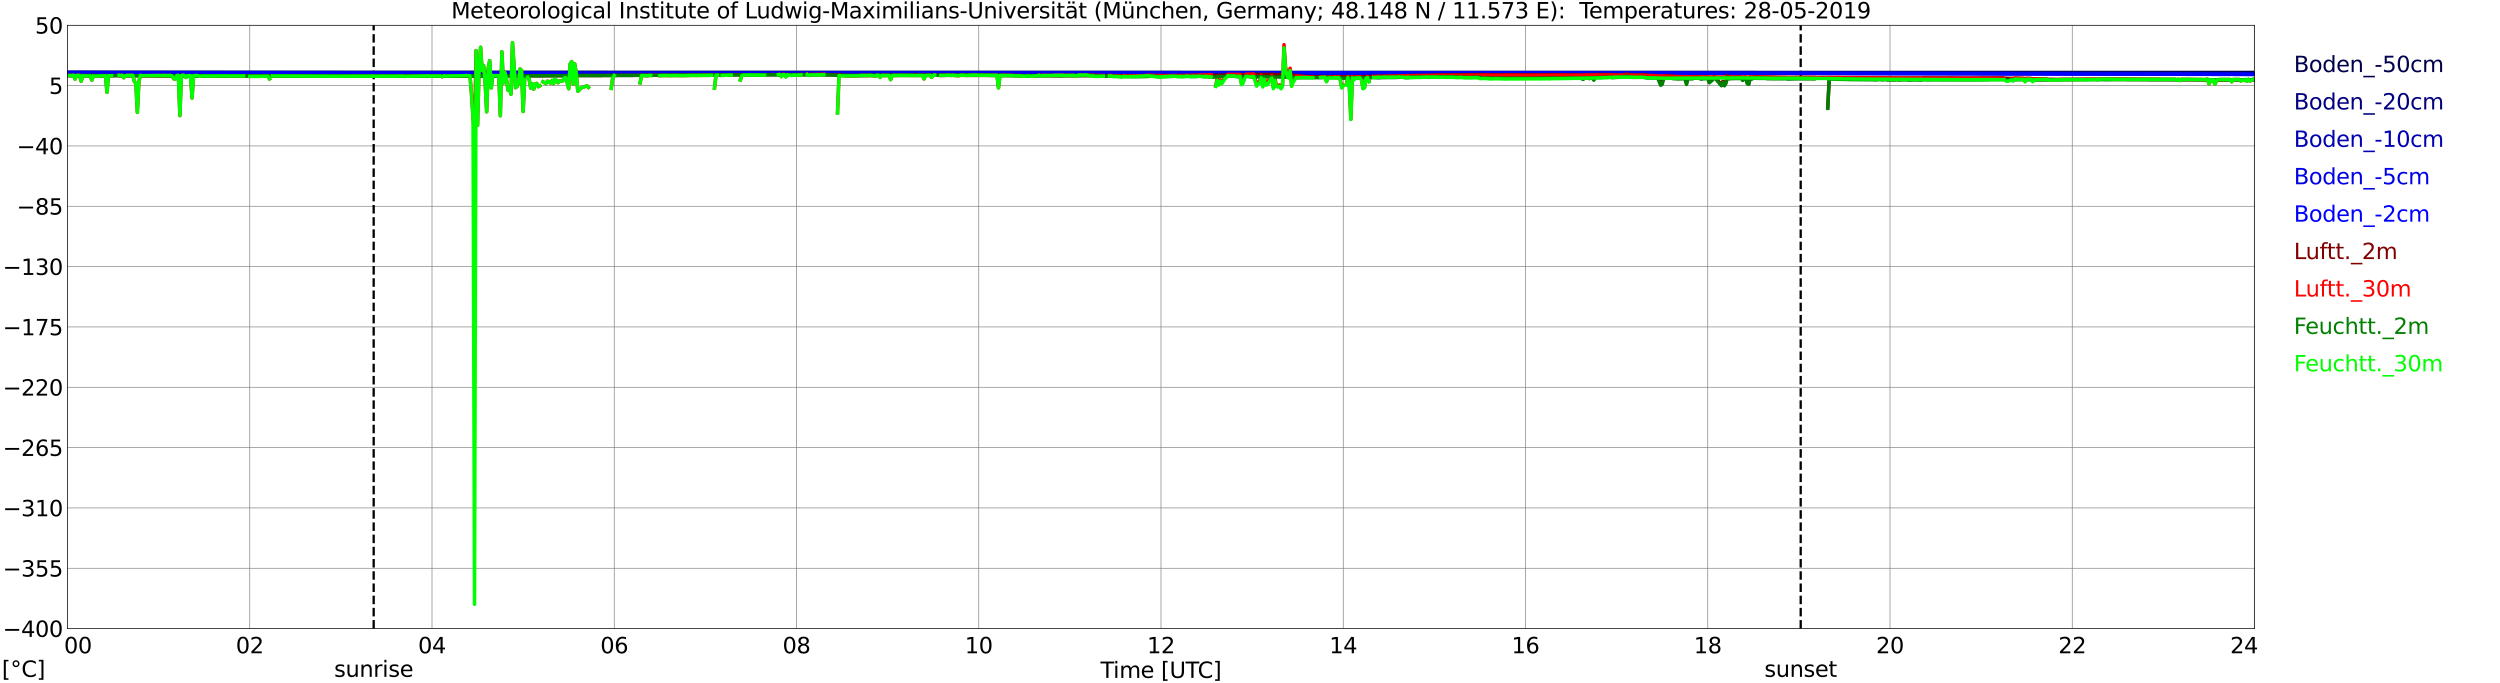 <?xml version="1.0" encoding="utf-8" standalone="no"?>
<!DOCTYPE svg PUBLIC "-//W3C//DTD SVG 1.1//EN"
  "http://www.w3.org/Graphics/SVG/1.1/DTD/svg11.dtd">
<svg xmlns:xlink="http://www.w3.org/1999/xlink" width="1085.4pt" height="296.64pt" viewBox="0 0 1085.4 296.64" xmlns="http://www.w3.org/2000/svg" version="1.1">
 <defs>
  <style type="text/css">*{stroke-linejoin: round; stroke-linecap: butt}</style>
 </defs>
 <g id="figure_1">
  <g id="patch_1">
   <path d="M 0 296.64 
L 1085.4 296.64 
L 1085.4 0 
L 0 0 
z
" style="fill: #ffffff"/>
  </g>
  <g id="axes_1">
   <g id="patch_2">
    <path d="M 29.306 272.909 
L 978.814 272.909 
L 978.814 10.976 
L 29.306 10.976 
z
" style="fill: #ffffff"/>
   </g>
   <g id="patch_3">
    <path d="M 978.814 272.909 
L 978.814 272.909 
L 978.814 10.976 
L 978.814 10.976 
z
" clip-path="url(#pfe42e4fcf0)" style="fill: #d3d3d3; opacity: 0.25; stroke: #d3d3d3; stroke-linejoin: miter"/>
   </g>
   <g id="matplotlib.axis_1">
    <g id="xtick_1">
     <g id="line2d_1">
      <path d="M 29.306 272.909 
L 29.306 10.976 
" clip-path="url(#pfe42e4fcf0)" style="fill: none; stroke: #808080; stroke-width: 0.3; stroke-linecap: square"/>
     </g>
     <g id="line2d_2"/>
     <g id="text_1">
      <!--    00 -->
      <g transform="translate(18.733 283.627) scale(0.095 -0.095)">
       <defs>
        <path id="DejaVuSans-20" transform="scale(0.016)"/>
        <path id="DejaVuSans-30" d="M 2034 4250 
Q 1547 4250 1301 3770 
Q 1056 3291 1056 2328 
Q 1056 1369 1301 889 
Q 1547 409 2034 409 
Q 2525 409 2770 889 
Q 3016 1369 3016 2328 
Q 3016 3291 2770 3770 
Q 2525 4250 2034 4250 
z
M 2034 4750 
Q 2819 4750 3233 4129 
Q 3647 3509 3647 2328 
Q 3647 1150 3233 529 
Q 2819 -91 2034 -91 
Q 1250 -91 836 529 
Q 422 1150 422 2328 
Q 422 3509 836 4129 
Q 1250 4750 2034 4750 
z
" transform="scale(0.016)"/>
       </defs>
       <use xlink:href="#DejaVuSans-20"/>
       <use xlink:href="#DejaVuSans-20" transform="translate(31.787 0)"/>
       <use xlink:href="#DejaVuSans-20" transform="translate(63.574 0)"/>
       <use xlink:href="#DejaVuSans-30" transform="translate(95.361 0)"/>
       <use xlink:href="#DejaVuSans-30" transform="translate(158.984 0)"/>
      </g>
     </g>
    </g>
    <g id="xtick_2">
     <g id="line2d_3">
      <path d="M 108.431 272.909 
L 108.431 10.976 
" clip-path="url(#pfe42e4fcf0)" style="fill: none; stroke: #808080; stroke-width: 0.3; stroke-linecap: square"/>
     </g>
     <g id="line2d_4"/>
     <g id="text_2">
      <!-- 02 -->
      <g transform="translate(102.387 283.627) scale(0.095 -0.095)">
       <defs>
        <path id="DejaVuSans-32" d="M 1228 531 
L 3431 531 
L 3431 0 
L 469 0 
L 469 531 
Q 828 903 1448 1529 
Q 2069 2156 2228 2338 
Q 2531 2678 2651 2914 
Q 2772 3150 2772 3378 
Q 2772 3750 2511 3984 
Q 2250 4219 1831 4219 
Q 1534 4219 1204 4116 
Q 875 4013 500 3803 
L 500 4441 
Q 881 4594 1212 4672 
Q 1544 4750 1819 4750 
Q 2544 4750 2975 4387 
Q 3406 4025 3406 3419 
Q 3406 3131 3298 2873 
Q 3191 2616 2906 2266 
Q 2828 2175 2409 1742 
Q 1991 1309 1228 531 
z
" transform="scale(0.016)"/>
       </defs>
       <use xlink:href="#DejaVuSans-30"/>
       <use xlink:href="#DejaVuSans-32" transform="translate(63.623 0)"/>
      </g>
     </g>
    </g>
    <g id="xtick_3">
     <g id="line2d_5">
      <path d="M 187.557 272.909 
L 187.557 10.976 
" clip-path="url(#pfe42e4fcf0)" style="fill: none; stroke: #808080; stroke-width: 0.3; stroke-linecap: square"/>
     </g>
     <g id="line2d_6"/>
     <g id="text_3">
      <!-- 04 -->
      <g transform="translate(181.513 283.627) scale(0.095 -0.095)">
       <defs>
        <path id="DejaVuSans-34" d="M 2419 4116 
L 825 1625 
L 2419 1625 
L 2419 4116 
z
M 2253 4666 
L 3047 4666 
L 3047 1625 
L 3713 1625 
L 3713 1100 
L 3047 1100 
L 3047 0 
L 2419 0 
L 2419 1100 
L 313 1100 
L 313 1709 
L 2253 4666 
z
" transform="scale(0.016)"/>
       </defs>
       <use xlink:href="#DejaVuSans-30"/>
       <use xlink:href="#DejaVuSans-34" transform="translate(63.623 0)"/>
      </g>
     </g>
    </g>
    <g id="xtick_4">
     <g id="line2d_7">
      <path d="M 266.683 272.909 
L 266.683 10.976 
" clip-path="url(#pfe42e4fcf0)" style="fill: none; stroke: #808080; stroke-width: 0.3; stroke-linecap: square"/>
     </g>
     <g id="line2d_8"/>
     <g id="text_4">
      <!-- 06 -->
      <g transform="translate(260.638 283.627) scale(0.095 -0.095)">
       <defs>
        <path id="DejaVuSans-36" d="M 2113 2584 
Q 1688 2584 1439 2293 
Q 1191 2003 1191 1497 
Q 1191 994 1439 701 
Q 1688 409 2113 409 
Q 2538 409 2786 701 
Q 3034 994 3034 1497 
Q 3034 2003 2786 2293 
Q 2538 2584 2113 2584 
z
M 3366 4563 
L 3366 3988 
Q 3128 4100 2886 4159 
Q 2644 4219 2406 4219 
Q 1781 4219 1451 3797 
Q 1122 3375 1075 2522 
Q 1259 2794 1537 2939 
Q 1816 3084 2150 3084 
Q 2853 3084 3261 2657 
Q 3669 2231 3669 1497 
Q 3669 778 3244 343 
Q 2819 -91 2113 -91 
Q 1303 -91 875 529 
Q 447 1150 447 2328 
Q 447 3434 972 4092 
Q 1497 4750 2381 4750 
Q 2619 4750 2861 4703 
Q 3103 4656 3366 4563 
z
" transform="scale(0.016)"/>
       </defs>
       <use xlink:href="#DejaVuSans-30"/>
       <use xlink:href="#DejaVuSans-36" transform="translate(63.623 0)"/>
      </g>
     </g>
    </g>
    <g id="xtick_5">
     <g id="line2d_9">
      <path d="M 345.808 272.909 
L 345.808 10.976 
" clip-path="url(#pfe42e4fcf0)" style="fill: none; stroke: #808080; stroke-width: 0.3; stroke-linecap: square"/>
     </g>
     <g id="line2d_10"/>
     <g id="text_5">
      <!-- 08 -->
      <g transform="translate(339.764 283.627) scale(0.095 -0.095)">
       <defs>
        <path id="DejaVuSans-38" d="M 2034 2216 
Q 1584 2216 1326 1975 
Q 1069 1734 1069 1313 
Q 1069 891 1326 650 
Q 1584 409 2034 409 
Q 2484 409 2743 651 
Q 3003 894 3003 1313 
Q 3003 1734 2745 1975 
Q 2488 2216 2034 2216 
z
M 1403 2484 
Q 997 2584 770 2862 
Q 544 3141 544 3541 
Q 544 4100 942 4425 
Q 1341 4750 2034 4750 
Q 2731 4750 3128 4425 
Q 3525 4100 3525 3541 
Q 3525 3141 3298 2862 
Q 3072 2584 2669 2484 
Q 3125 2378 3379 2068 
Q 3634 1759 3634 1313 
Q 3634 634 3220 271 
Q 2806 -91 2034 -91 
Q 1263 -91 848 271 
Q 434 634 434 1313 
Q 434 1759 690 2068 
Q 947 2378 1403 2484 
z
M 1172 3481 
Q 1172 3119 1398 2916 
Q 1625 2713 2034 2713 
Q 2441 2713 2670 2916 
Q 2900 3119 2900 3481 
Q 2900 3844 2670 4047 
Q 2441 4250 2034 4250 
Q 1625 4250 1398 4047 
Q 1172 3844 1172 3481 
z
" transform="scale(0.016)"/>
       </defs>
       <use xlink:href="#DejaVuSans-30"/>
       <use xlink:href="#DejaVuSans-38" transform="translate(63.623 0)"/>
      </g>
     </g>
    </g>
    <g id="xtick_6">
     <g id="line2d_11">
      <path d="M 424.934 272.909 
L 424.934 10.976 
" clip-path="url(#pfe42e4fcf0)" style="fill: none; stroke: #808080; stroke-width: 0.3; stroke-linecap: square"/>
     </g>
     <g id="line2d_12"/>
     <g id="text_6">
      <!-- 10 -->
      <g transform="translate(418.89 283.627) scale(0.095 -0.095)">
       <defs>
        <path id="DejaVuSans-31" d="M 794 531 
L 1825 531 
L 1825 4091 
L 703 3866 
L 703 4441 
L 1819 4666 
L 2450 4666 
L 2450 531 
L 3481 531 
L 3481 0 
L 794 0 
L 794 531 
z
" transform="scale(0.016)"/>
       </defs>
       <use xlink:href="#DejaVuSans-31"/>
       <use xlink:href="#DejaVuSans-30" transform="translate(63.623 0)"/>
      </g>
     </g>
    </g>
    <g id="xtick_7">
     <g id="line2d_13">
      <path d="M 504.06 272.909 
L 504.06 10.976 
" clip-path="url(#pfe42e4fcf0)" style="fill: none; stroke: #808080; stroke-width: 0.3; stroke-linecap: square"/>
     </g>
     <g id="line2d_14"/>
     <g id="text_7">
      <!-- 12 -->
      <g transform="translate(498.015 283.627) scale(0.095 -0.095)">
       <use xlink:href="#DejaVuSans-31"/>
       <use xlink:href="#DejaVuSans-32" transform="translate(63.623 0)"/>
      </g>
     </g>
    </g>
    <g id="xtick_8">
     <g id="line2d_15">
      <path d="M 583.185 272.909 
L 583.185 10.976 
" clip-path="url(#pfe42e4fcf0)" style="fill: none; stroke: #808080; stroke-width: 0.3; stroke-linecap: square"/>
     </g>
     <g id="line2d_16"/>
     <g id="text_8">
      <!-- 14 -->
      <g transform="translate(577.141 283.627) scale(0.095 -0.095)">
       <use xlink:href="#DejaVuSans-31"/>
       <use xlink:href="#DejaVuSans-34" transform="translate(63.623 0)"/>
      </g>
     </g>
    </g>
    <g id="xtick_9">
     <g id="line2d_17">
      <path d="M 662.311 272.909 
L 662.311 10.976 
" clip-path="url(#pfe42e4fcf0)" style="fill: none; stroke: #808080; stroke-width: 0.3; stroke-linecap: square"/>
     </g>
     <g id="line2d_18"/>
     <g id="text_9">
      <!-- 16 -->
      <g transform="translate(656.267 283.627) scale(0.095 -0.095)">
       <use xlink:href="#DejaVuSans-31"/>
       <use xlink:href="#DejaVuSans-36" transform="translate(63.623 0)"/>
      </g>
     </g>
    </g>
    <g id="xtick_10">
     <g id="line2d_19">
      <path d="M 741.437 272.909 
L 741.437 10.976 
" clip-path="url(#pfe42e4fcf0)" style="fill: none; stroke: #808080; stroke-width: 0.3; stroke-linecap: square"/>
     </g>
     <g id="line2d_20"/>
     <g id="text_10">
      <!-- 18 -->
      <g transform="translate(735.392 283.627) scale(0.095 -0.095)">
       <use xlink:href="#DejaVuSans-31"/>
       <use xlink:href="#DejaVuSans-38" transform="translate(63.623 0)"/>
      </g>
     </g>
    </g>
    <g id="xtick_11">
     <g id="line2d_21">
      <path d="M 820.562 272.909 
L 820.562 10.976 
" clip-path="url(#pfe42e4fcf0)" style="fill: none; stroke: #808080; stroke-width: 0.3; stroke-linecap: square"/>
     </g>
     <g id="line2d_22"/>
     <g id="text_11">
      <!-- 20 -->
      <g transform="translate(814.518 283.627) scale(0.095 -0.095)">
       <use xlink:href="#DejaVuSans-32"/>
       <use xlink:href="#DejaVuSans-30" transform="translate(63.623 0)"/>
      </g>
     </g>
    </g>
    <g id="xtick_12">
     <g id="line2d_23">
      <path d="M 899.688 272.909 
L 899.688 10.976 
" clip-path="url(#pfe42e4fcf0)" style="fill: none; stroke: #808080; stroke-width: 0.3; stroke-linecap: square"/>
     </g>
     <g id="line2d_24"/>
     <g id="text_12">
      <!-- 22 -->
      <g transform="translate(893.644 283.627) scale(0.095 -0.095)">
       <use xlink:href="#DejaVuSans-32"/>
       <use xlink:href="#DejaVuSans-32" transform="translate(63.623 0)"/>
      </g>
     </g>
    </g>
    <g id="xtick_13">
     <g id="line2d_25">
      <path d="M 978.814 272.909 
L 978.814 10.976 
" clip-path="url(#pfe42e4fcf0)" style="fill: none; stroke: #808080; stroke-width: 0.3; stroke-linecap: square"/>
     </g>
     <g id="line2d_26"/>
     <g id="text_13">
      <!-- 24    -->
      <g transform="translate(968.241 283.627) scale(0.095 -0.095)">
       <use xlink:href="#DejaVuSans-32"/>
       <use xlink:href="#DejaVuSans-34" transform="translate(63.623 0)"/>
       <use xlink:href="#DejaVuSans-20" transform="translate(127.246 0)"/>
       <use xlink:href="#DejaVuSans-20" transform="translate(159.033 0)"/>
       <use xlink:href="#DejaVuSans-20" transform="translate(190.82 0)"/>
      </g>
     </g>
    </g>
    <g id="text_14">
     <!-- Time [UTC] -->
     <g transform="translate(477.806 294.322) scale(0.095 -0.095)">
      <defs>
       <path id="DejaVuSans-54" d="M -19 4666 
L 3928 4666 
L 3928 4134 
L 2272 4134 
L 2272 0 
L 1638 0 
L 1638 4134 
L -19 4134 
L -19 4666 
z
" transform="scale(0.016)"/>
       <path id="DejaVuSans-69" d="M 603 3500 
L 1178 3500 
L 1178 0 
L 603 0 
L 603 3500 
z
M 603 4863 
L 1178 4863 
L 1178 4134 
L 603 4134 
L 603 4863 
z
" transform="scale(0.016)"/>
       <path id="DejaVuSans-6d" d="M 3328 2828 
Q 3544 3216 3844 3400 
Q 4144 3584 4550 3584 
Q 5097 3584 5394 3201 
Q 5691 2819 5691 2113 
L 5691 0 
L 5113 0 
L 5113 2094 
Q 5113 2597 4934 2840 
Q 4756 3084 4391 3084 
Q 3944 3084 3684 2787 
Q 3425 2491 3425 1978 
L 3425 0 
L 2847 0 
L 2847 2094 
Q 2847 2600 2669 2842 
Q 2491 3084 2119 3084 
Q 1678 3084 1418 2786 
Q 1159 2488 1159 1978 
L 1159 0 
L 581 0 
L 581 3500 
L 1159 3500 
L 1159 2956 
Q 1356 3278 1631 3431 
Q 1906 3584 2284 3584 
Q 2666 3584 2933 3390 
Q 3200 3197 3328 2828 
z
" transform="scale(0.016)"/>
       <path id="DejaVuSans-65" d="M 3597 1894 
L 3597 1613 
L 953 1613 
Q 991 1019 1311 708 
Q 1631 397 2203 397 
Q 2534 397 2845 478 
Q 3156 559 3463 722 
L 3463 178 
Q 3153 47 2828 -22 
Q 2503 -91 2169 -91 
Q 1331 -91 842 396 
Q 353 884 353 1716 
Q 353 2575 817 3079 
Q 1281 3584 2069 3584 
Q 2775 3584 3186 3129 
Q 3597 2675 3597 1894 
z
M 3022 2063 
Q 3016 2534 2758 2815 
Q 2500 3097 2075 3097 
Q 1594 3097 1305 2825 
Q 1016 2553 972 2059 
L 3022 2063 
z
" transform="scale(0.016)"/>
       <path id="DejaVuSans-5b" d="M 550 4863 
L 1875 4863 
L 1875 4416 
L 1125 4416 
L 1125 -397 
L 1875 -397 
L 1875 -844 
L 550 -844 
L 550 4863 
z
" transform="scale(0.016)"/>
       <path id="DejaVuSans-55" d="M 556 4666 
L 1191 4666 
L 1191 1831 
Q 1191 1081 1462 751 
Q 1734 422 2344 422 
Q 2950 422 3222 751 
Q 3494 1081 3494 1831 
L 3494 4666 
L 4128 4666 
L 4128 1753 
Q 4128 841 3676 375 
Q 3225 -91 2344 -91 
Q 1459 -91 1007 375 
Q 556 841 556 1753 
L 556 4666 
z
" transform="scale(0.016)"/>
       <path id="DejaVuSans-43" d="M 4122 4306 
L 4122 3641 
Q 3803 3938 3442 4084 
Q 3081 4231 2675 4231 
Q 1875 4231 1450 3742 
Q 1025 3253 1025 2328 
Q 1025 1406 1450 917 
Q 1875 428 2675 428 
Q 3081 428 3442 575 
Q 3803 722 4122 1019 
L 4122 359 
Q 3791 134 3420 21 
Q 3050 -91 2638 -91 
Q 1578 -91 968 557 
Q 359 1206 359 2328 
Q 359 3453 968 4101 
Q 1578 4750 2638 4750 
Q 3056 4750 3426 4639 
Q 3797 4528 4122 4306 
z
" transform="scale(0.016)"/>
       <path id="DejaVuSans-5d" d="M 1947 4863 
L 1947 -844 
L 622 -844 
L 622 -397 
L 1369 -397 
L 1369 4416 
L 622 4416 
L 622 4863 
L 1947 4863 
z
" transform="scale(0.016)"/>
      </defs>
      <use xlink:href="#DejaVuSans-54"/>
      <use xlink:href="#DejaVuSans-69" transform="translate(57.959 0)"/>
      <use xlink:href="#DejaVuSans-6d" transform="translate(85.742 0)"/>
      <use xlink:href="#DejaVuSans-65" transform="translate(183.154 0)"/>
      <use xlink:href="#DejaVuSans-20" transform="translate(244.678 0)"/>
      <use xlink:href="#DejaVuSans-5b" transform="translate(276.465 0)"/>
      <use xlink:href="#DejaVuSans-55" transform="translate(315.479 0)"/>
      <use xlink:href="#DejaVuSans-54" transform="translate(388.672 0)"/>
      <use xlink:href="#DejaVuSans-43" transform="translate(443.881 0)"/>
      <use xlink:href="#DejaVuSans-5d" transform="translate(513.705 0)"/>
     </g>
    </g>
   </g>
   <g id="matplotlib.axis_2">
    <g id="ytick_1">
     <g id="line2d_27">
      <path d="M 29.306 272.909 
L 978.814 272.909 
" clip-path="url(#pfe42e4fcf0)" style="fill: none; stroke: #808080; stroke-width: 0.3; stroke-linecap: square"/>
     </g>
     <g id="line2d_28"/>
     <g id="text_15">
      <!-- −400 -->
      <g transform="translate(1.212 276.518) scale(0.095 -0.095)">
       <defs>
        <path id="DejaVuSans-2212" d="M 678 2272 
L 4684 2272 
L 4684 1741 
L 678 1741 
L 678 2272 
z
" transform="scale(0.016)"/>
       </defs>
       <use xlink:href="#DejaVuSans-2212"/>
       <use xlink:href="#DejaVuSans-34" transform="translate(83.789 0)"/>
       <use xlink:href="#DejaVuSans-30" transform="translate(147.412 0)"/>
       <use xlink:href="#DejaVuSans-30" transform="translate(211.035 0)"/>
      </g>
     </g>
    </g>
    <g id="ytick_2">
     <g id="line2d_29">
      <path d="M 29.306 246.715 
L 978.814 246.715 
" clip-path="url(#pfe42e4fcf0)" style="fill: none; stroke: #808080; stroke-width: 0.3; stroke-linecap: square"/>
     </g>
     <g id="line2d_30"/>
     <g id="text_16">
      <!-- −355 -->
      <g transform="translate(1.212 250.325) scale(0.095 -0.095)">
       <defs>
        <path id="DejaVuSans-33" d="M 2597 2516 
Q 3050 2419 3304 2112 
Q 3559 1806 3559 1356 
Q 3559 666 3084 287 
Q 2609 -91 1734 -91 
Q 1441 -91 1130 -33 
Q 819 25 488 141 
L 488 750 
Q 750 597 1062 519 
Q 1375 441 1716 441 
Q 2309 441 2620 675 
Q 2931 909 2931 1356 
Q 2931 1769 2642 2001 
Q 2353 2234 1838 2234 
L 1294 2234 
L 1294 2753 
L 1863 2753 
Q 2328 2753 2575 2939 
Q 2822 3125 2822 3475 
Q 2822 3834 2567 4026 
Q 2313 4219 1838 4219 
Q 1578 4219 1281 4162 
Q 984 4106 628 3988 
L 628 4550 
Q 988 4650 1302 4700 
Q 1616 4750 1894 4750 
Q 2613 4750 3031 4423 
Q 3450 4097 3450 3541 
Q 3450 3153 3228 2886 
Q 3006 2619 2597 2516 
z
" transform="scale(0.016)"/>
        <path id="DejaVuSans-35" d="M 691 4666 
L 3169 4666 
L 3169 4134 
L 1269 4134 
L 1269 2991 
Q 1406 3038 1543 3061 
Q 1681 3084 1819 3084 
Q 2600 3084 3056 2656 
Q 3513 2228 3513 1497 
Q 3513 744 3044 326 
Q 2575 -91 1722 -91 
Q 1428 -91 1123 -41 
Q 819 9 494 109 
L 494 744 
Q 775 591 1075 516 
Q 1375 441 1709 441 
Q 2250 441 2565 725 
Q 2881 1009 2881 1497 
Q 2881 1984 2565 2268 
Q 2250 2553 1709 2553 
Q 1456 2553 1204 2497 
Q 953 2441 691 2322 
L 691 4666 
z
" transform="scale(0.016)"/>
       </defs>
       <use xlink:href="#DejaVuSans-2212"/>
       <use xlink:href="#DejaVuSans-33" transform="translate(83.789 0)"/>
       <use xlink:href="#DejaVuSans-35" transform="translate(147.412 0)"/>
       <use xlink:href="#DejaVuSans-35" transform="translate(211.035 0)"/>
      </g>
     </g>
    </g>
    <g id="ytick_3">
     <g id="line2d_31">
      <path d="M 29.306 220.522 
L 978.814 220.522 
" clip-path="url(#pfe42e4fcf0)" style="fill: none; stroke: #808080; stroke-width: 0.3; stroke-linecap: square"/>
     </g>
     <g id="line2d_32"/>
     <g id="text_17">
      <!-- −310 -->
      <g transform="translate(1.212 224.131) scale(0.095 -0.095)">
       <use xlink:href="#DejaVuSans-2212"/>
       <use xlink:href="#DejaVuSans-33" transform="translate(83.789 0)"/>
       <use xlink:href="#DejaVuSans-31" transform="translate(147.412 0)"/>
       <use xlink:href="#DejaVuSans-30" transform="translate(211.035 0)"/>
      </g>
     </g>
    </g>
    <g id="ytick_4">
     <g id="line2d_33">
      <path d="M 29.306 194.329 
L 978.814 194.329 
" clip-path="url(#pfe42e4fcf0)" style="fill: none; stroke: #808080; stroke-width: 0.3; stroke-linecap: square"/>
     </g>
     <g id="line2d_34"/>
     <g id="text_18">
      <!-- −265 -->
      <g transform="translate(1.212 197.938) scale(0.095 -0.095)">
       <use xlink:href="#DejaVuSans-2212"/>
       <use xlink:href="#DejaVuSans-32" transform="translate(83.789 0)"/>
       <use xlink:href="#DejaVuSans-36" transform="translate(147.412 0)"/>
       <use xlink:href="#DejaVuSans-35" transform="translate(211.035 0)"/>
      </g>
     </g>
    </g>
    <g id="ytick_5">
     <g id="line2d_35">
      <path d="M 29.306 168.136 
L 978.814 168.136 
" clip-path="url(#pfe42e4fcf0)" style="fill: none; stroke: #808080; stroke-width: 0.3; stroke-linecap: square"/>
     </g>
     <g id="line2d_36"/>
     <g id="text_19">
      <!-- −220 -->
      <g transform="translate(1.212 171.745) scale(0.095 -0.095)">
       <use xlink:href="#DejaVuSans-2212"/>
       <use xlink:href="#DejaVuSans-32" transform="translate(83.789 0)"/>
       <use xlink:href="#DejaVuSans-32" transform="translate(147.412 0)"/>
       <use xlink:href="#DejaVuSans-30" transform="translate(211.035 0)"/>
      </g>
     </g>
    </g>
    <g id="ytick_6">
     <g id="line2d_37">
      <path d="M 29.306 141.942 
L 978.814 141.942 
" clip-path="url(#pfe42e4fcf0)" style="fill: none; stroke: #808080; stroke-width: 0.3; stroke-linecap: square"/>
     </g>
     <g id="line2d_38"/>
     <g id="text_20">
      <!-- −175 -->
      <g transform="translate(1.212 145.551) scale(0.095 -0.095)">
       <defs>
        <path id="DejaVuSans-37" d="M 525 4666 
L 3525 4666 
L 3525 4397 
L 1831 0 
L 1172 0 
L 2766 4134 
L 525 4134 
L 525 4666 
z
" transform="scale(0.016)"/>
       </defs>
       <use xlink:href="#DejaVuSans-2212"/>
       <use xlink:href="#DejaVuSans-31" transform="translate(83.789 0)"/>
       <use xlink:href="#DejaVuSans-37" transform="translate(147.412 0)"/>
       <use xlink:href="#DejaVuSans-35" transform="translate(211.035 0)"/>
      </g>
     </g>
    </g>
    <g id="ytick_7">
     <g id="line2d_39">
      <path d="M 29.306 115.749 
L 978.814 115.749 
" clip-path="url(#pfe42e4fcf0)" style="fill: none; stroke: #808080; stroke-width: 0.3; stroke-linecap: square"/>
     </g>
     <g id="line2d_40"/>
     <g id="text_21">
      <!-- −130 -->
      <g transform="translate(1.212 119.358) scale(0.095 -0.095)">
       <use xlink:href="#DejaVuSans-2212"/>
       <use xlink:href="#DejaVuSans-31" transform="translate(83.789 0)"/>
       <use xlink:href="#DejaVuSans-33" transform="translate(147.412 0)"/>
       <use xlink:href="#DejaVuSans-30" transform="translate(211.035 0)"/>
      </g>
     </g>
    </g>
    <g id="ytick_8">
     <g id="line2d_41">
      <path d="M 29.306 89.556 
L 978.814 89.556 
" clip-path="url(#pfe42e4fcf0)" style="fill: none; stroke: #808080; stroke-width: 0.3; stroke-linecap: square"/>
     </g>
     <g id="line2d_42"/>
     <g id="text_22">
      <!-- −85 -->
      <g transform="translate(7.256 93.165) scale(0.095 -0.095)">
       <use xlink:href="#DejaVuSans-2212"/>
       <use xlink:href="#DejaVuSans-38" transform="translate(83.789 0)"/>
       <use xlink:href="#DejaVuSans-35" transform="translate(147.412 0)"/>
      </g>
     </g>
    </g>
    <g id="ytick_9">
     <g id="line2d_43">
      <path d="M 29.306 63.362 
L 978.814 63.362 
" clip-path="url(#pfe42e4fcf0)" style="fill: none; stroke: #808080; stroke-width: 0.3; stroke-linecap: square"/>
     </g>
     <g id="line2d_44"/>
     <g id="text_23">
      <!-- −40 -->
      <g transform="translate(7.256 66.972) scale(0.095 -0.095)">
       <use xlink:href="#DejaVuSans-2212"/>
       <use xlink:href="#DejaVuSans-34" transform="translate(83.789 0)"/>
       <use xlink:href="#DejaVuSans-30" transform="translate(147.412 0)"/>
      </g>
     </g>
    </g>
    <g id="ytick_10">
     <g id="line2d_45">
      <path d="M 29.306 37.169 
L 978.814 37.169 
" clip-path="url(#pfe42e4fcf0)" style="fill: none; stroke: #808080; stroke-width: 0.3; stroke-linecap: square"/>
     </g>
     <g id="line2d_46"/>
     <g id="text_24">
      <!-- 5 -->
      <g transform="translate(21.261 40.778) scale(0.095 -0.095)">
       <use xlink:href="#DejaVuSans-35"/>
      </g>
     </g>
    </g>
    <g id="ytick_11">
     <g id="line2d_47">
      <path d="M 29.306 10.976 
L 978.814 10.976 
" clip-path="url(#pfe42e4fcf0)" style="fill: none; stroke: #808080; stroke-width: 0.3; stroke-linecap: square"/>
     </g>
     <g id="line2d_48"/>
     <g id="text_25">
      <!-- 50 -->
      <g transform="translate(15.217 14.585) scale(0.095 -0.095)">
       <use xlink:href="#DejaVuSans-35"/>
       <use xlink:href="#DejaVuSans-30" transform="translate(63.623 0)"/>
      </g>
     </g>
    </g>
   </g>
   <g id="line2d_49">
    <path d="M 162.237 272.909 
L 162.237 10.976 
" clip-path="url(#pfe42e4fcf0)" style="fill: none; stroke-dasharray: 3.7,1.6; stroke-dashoffset: 0; stroke: #000000"/>
   </g>
   <g id="line2d_50">
    <path d="M 781.791 272.909 
L 781.791 10.976 
" clip-path="url(#pfe42e4fcf0)" style="fill: none; stroke-dasharray: 3.7,1.6; stroke-dashoffset: 0; stroke: #000000"/>
   </g>
   <g id="line2d_51">
    <path d="M 29.306 31.36 
L 978.154 31.47 
L 978.154 31.47 
" clip-path="url(#pfe42e4fcf0)" style="fill: none; stroke: #00004c; stroke-width: 1.5; stroke-linecap: square"/>
   </g>
   <g id="line2d_52">
    <path d="M 29.306 31.569 
L 190.195 31.68 
L 204.042 31.692 
L 384.712 31.802 
L 397.899 31.808 
L 890.457 31.919 
L 904.963 31.936 
L 978.154 32 
L 978.154 32 
" clip-path="url(#pfe42e4fcf0)" style="fill: none; stroke: #000080; stroke-width: 1.5; stroke-linecap: square"/>
   </g>
   <g id="line2d_53">
    <path d="M 29.306 31.424 
L 124.916 31.535 
L 139.422 31.552 
L 245.583 31.663 
L 259.43 31.674 
L 832.431 31.785 
L 848.256 31.814 
L 921.448 31.925 
L 937.273 31.954 
L 978.154 32.029 
L 978.154 32.029 
" clip-path="url(#pfe42e4fcf0)" style="fill: none; stroke: #0000b2; stroke-width: 1.5; stroke-linecap: square"/>
   </g>
   <g id="line2d_54">
    <path d="M 29.306 31.546 
L 44.472 31.569 
L 128.213 31.68 
L 143.379 31.703 
L 244.264 31.814 
L 258.111 31.826 
L 550.216 31.715 
L 566.042 31.686 
L 759.24 31.796 
L 775.065 31.826 
L 830.453 31.936 
L 847.597 31.977 
L 901.666 32.087 
L 919.469 32.134 
L 970.242 32.245 
L 978.154 32.268 
L 978.154 32.268 
" clip-path="url(#pfe42e4fcf0)" style="fill: none; stroke: #0000e6; stroke-width: 1.5; stroke-linecap: square"/>
   </g>
   <g id="line2d_55">
    <path d="M 29.306 31.535 
L 45.131 31.564 
L 126.235 31.674 
L 141.4 31.698 
L 237.67 31.808 
L 250.858 31.814 
L 484.938 31.703 
L 500.763 31.674 
L 560.766 31.564 
L 573.295 31.564 
L 715.062 31.674 
L 731.546 31.709 
L 776.384 31.82 
L 794.187 31.866 
L 837.706 31.977 
L 855.51 32.023 
L 899.688 32.134 
L 917.491 32.181 
L 960.351 32.291 
L 978.154 32.344 
L 978.154 32.344 
" clip-path="url(#pfe42e4fcf0)" style="fill: none; stroke: #0000ff; stroke-width: 1.5; stroke-linecap: square"/>
   </g>
   <g id="line2d_56">
    <path d="M 29.306 32.809 
L 41.175 32.803 
L 69.528 32.908 
L 74.144 32.926 
L 171.732 33.036 
L 184.26 33.048 
L 189.535 33.065 
L 197.448 33.025 
L 233.054 32.914 
L 241.626 32.873 
L 247.561 32.827 
L 255.473 32.792 
L 260.748 32.786 
L 268.661 32.751 
L 295.696 32.64 
L 302.289 32.635 
L 308.883 32.53 
L 318.774 32.443 
L 323.39 32.454 
L 353.721 32.349 
L 357.018 32.373 
L 363.612 32.536 
L 368.227 32.798 
L 376.799 32.769 
L 388.009 32.675 
L 400.537 32.675 
L 441.419 32.786 
L 446.694 32.821 
L 455.925 32.85 
L 461.2 32.879 
L 476.366 32.85 
L 498.785 32.943 
L 500.763 32.891 
L 508.675 32.926 
L 513.291 32.867 
L 519.885 32.757 
L 521.863 32.722 
L 528.457 32.67 
L 535.71 32.437 
L 540.326 32.437 
L 542.304 32.361 
L 546.26 32.32 
L 549.557 32.28 
L 553.513 32.355 
L 560.107 32.477 
L 566.701 33.24 
L 574.613 33.368 
L 577.91 33.304 
L 587.142 33.368 
L 605.604 33.1 
L 611.539 32.943 
L 612.198 32.751 
L 613.517 32.78 
L 619.451 32.675 
L 620.111 32.873 
L 620.77 32.623 
L 622.748 32.6 
L 624.067 32.536 
L 628.683 32.524 
L 643.189 32.367 
L 648.464 32.448 
L 664.949 32.495 
L 674.839 32.402 
L 677.477 32.448 
L 682.092 32.472 
L 684.73 32.46 
L 686.049 32.431 
L 687.368 33.153 
L 688.027 32.431 
L 689.346 32.425 
L 690.005 32.803 
L 690.664 32.373 
L 691.324 32.379 
L 691.983 33.537 
L 692.643 32.355 
L 695.939 32.361 
L 699.236 32.332 
L 699.896 32.635 
L 703.852 32.507 
L 705.83 32.349 
L 706.49 32.029 
L 707.149 32.6 
L 707.808 32.373 
L 708.468 32.606 
L 711.105 32.64 
L 712.424 32.477 
L 714.402 32.617 
L 716.38 32.792 
L 719.677 32.827 
L 720.337 34.462 
L 720.996 36.412 
L 721.655 35.935 
L 722.315 33.112 
L 722.974 32.949 
L 725.612 32.99 
L 726.271 33.159 
M 727.59 33.269 
L 728.249 33.38 
L 730.227 33.333 
L 731.546 33.374 
L 732.205 36.092 
L 732.865 33.31 
L 734.184 33.455 
L 734.843 33.409 
L 735.502 33.188 
L 737.48 33.182 
L 738.14 33.531 
L 738.799 33.688 
L 739.459 33.496 
L 741.437 33.438 
L 742.096 35.429 
L 743.415 34.2 
L 744.074 33.269 
L 744.734 33.49 
L 747.371 36.855 
L 748.031 35.237 
L 748.69 36.884 
L 749.349 35.667 
L 750.009 32.769 
L 750.668 33.595 
L 751.987 33.479 
L 753.965 33.45 
L 755.943 33.403 
L 756.602 34.381 
L 757.262 33.49 
L 757.921 33.554 
L 758.581 35.871 
L 759.24 36.232 
L 759.899 33.351 
L 760.559 33.781 
L 761.218 33.362 
L 764.515 33.397 
L 773.746 33.636 
L 775.065 33.613 
L 776.384 33.776 
L 779.021 33.677 
L 784.956 33.63 
M 786.275 33.653 
L 787.593 33.642 
M 793.528 46.82 
L 794.187 33.682 
L 795.506 33.735 
L 798.143 33.717 
L 802.1 33.781 
L 807.375 33.787 
L 811.331 33.793 
L 820.562 33.892 
L 822.541 33.904 
L 823.2 33.81 
L 823.859 33.927 
L 832.431 33.851 
L 833.75 33.962 
L 835.069 33.787 
L 839.025 33.822 
L 848.916 33.84 
L 853.531 33.892 
L 868.038 33.793 
L 869.357 33.776 
M 870.675 33.968 
L 879.907 34.154 
L 884.522 34.427 
L 889.797 34.509 
L 915.513 34.375 
L 920.788 34.41 
L 962.989 34.672 
L 978.154 34.637 
L 978.154 34.637 
" clip-path="url(#pfe42e4fcf0)" style="fill: none; stroke: #800000; stroke-width: 1.5; stroke-linecap: square"/>
   </g>
   <g id="line2d_57">
    <path d="M 29.306 32.769 
L 31.284 32.798 
L 31.943 32.675 
L 32.603 34.352 
L 33.262 32.757 
L 34.581 32.751 
L 35.24 35.283 
L 35.9 32.844 
L 36.559 32.996 
L 39.197 32.996 
L 39.856 34.788 
L 40.515 33.06 
M 41.834 33.065 
L 45.79 32.902 
L 46.45 40.074 
L 47.109 32.867 
L 48.428 32.92 
M 51.725 32.704 
L 52.384 32.798 
L 53.043 32.675 
L 53.703 33.764 
L 54.362 32.914 
L 55.022 32.734 
L 57.659 32.722 
L 58.319 35.405 
L 58.978 36.168 
L 59.637 48.77 
L 60.297 35.353 
L 60.956 32.728 
L 61.615 32.838 
L 63.594 32.844 
L 71.506 32.769 
M 72.825 32.815 
L 74.144 32.745 
L 74.803 33.112 
L 75.462 34.235 
L 76.122 34.264 
L 76.781 32.786 
L 77.441 32.763 
L 78.1 50.178 
L 78.759 32.763 
L 79.419 32.64 
L 80.078 32.798 
L 80.737 33.659 
L 81.397 32.833 
L 82.716 32.85 
L 83.375 42.542 
L 84.034 32.85 
L 84.694 32.815 
M 86.013 32.914 
L 86.672 33.112 
L 87.991 33.013 
L 89.309 33.013 
L 92.606 33.025 
L 95.244 32.955 
L 99.86 32.99 
L 103.156 33.001 
L 105.794 32.978 
M 108.431 33.159 
L 116.344 33.112 
L 117.003 34.23 
M 118.322 32.978 
L 145.357 33.112 
L 161.182 33.065 
L 164.479 33.118 
L 166.457 33.042 
L 167.776 33.094 
L 174.37 33.048 
M 175.688 33.141 
L 184.92 32.978 
M 186.238 32.99 
L 186.898 33.089 
L 187.557 33.013 
L 188.876 32.984 
L 190.854 32.978 
M 192.173 33.217 
L 192.832 32.873 
L 193.492 33.025 
L 201.404 32.867 
M 202.723 32.844 
L 204.042 32.897 
L 204.701 40.691 
L 205.36 50.987 
L 206.02 58.164 
L 206.679 21.954 
L 207.339 54.404 
L 207.998 29.782 
L 208.657 20.522 
L 209.317 30.673 
L 209.976 28.455 
L 210.635 35.859 
L 211.295 48.519 
L 211.954 29.631 
L 212.614 26.337 
L 213.273 38.159 
L 213.932 32.821 
L 215.91 32.856 
L 216.57 32.809 
L 217.229 50.248 
L 217.889 22.454 
L 218.548 36.005 
L 219.207 31.517 
L 219.867 34.107 
L 220.526 39.125 
L 221.186 38.386 
L 221.845 40.941 
L 222.504 18.531 
L 223.823 38.083 
L 224.482 37.547 
L 225.142 35.987 
L 225.801 29.951 
L 226.461 30.557 
L 227.12 48.403 
L 227.779 34.55 
M 229.098 33.525 
L 229.757 34.515 
L 230.417 38.217 
L 231.076 36.412 
L 231.736 38.7 
L 232.395 36.453 
L 233.054 36.22 
L 233.714 37.658 
L 234.373 37.256 
M 235.692 35.493 
L 237.011 36.284 
L 237.67 35.207 
L 238.329 35.545 
L 238.989 36.075 
L 239.648 34.911 
L 240.308 36.36 
L 240.967 34.27 
L 242.286 35.929 
L 242.945 35.044 
L 243.604 35.347 
L 244.264 35.178 
L 244.923 33.892 
L 245.583 33.723 
L 246.242 35.894 
L 246.901 38.519 
L 247.561 27.675 
L 248.22 26.732 
L 248.88 36.535 
L 249.539 27.739 
L 250.198 31.994 
L 250.858 39.585 
L 251.517 39.037 
L 252.176 38.24 
L 254.814 37.268 
L 255.473 37.961 
M 265.364 38.351 
L 266.023 33.81 
L 266.683 32.769 
M 277.892 35.952 
L 278.552 32.803 
L 281.189 32.873 
L 281.849 32.739 
L 282.508 32.769 
M 286.464 32.867 
L 288.442 32.792 
L 291.08 32.844 
L 293.058 32.78 
L 295.036 32.838 
L 297.014 32.821 
L 300.971 32.734 
L 302.289 32.763 
L 305.586 32.71 
L 306.905 32.739 
L 308.883 32.675 
M 310.202 38.257 
L 310.861 32.664 
L 311.521 32.629 
M 313.499 32.734 
L 316.136 32.646 
L 317.455 32.582 
M 321.411 34.701 
L 322.071 32.908 
L 322.73 32.594 
L 330.643 32.64 
L 331.961 32.635 
M 337.896 32.355 
L 338.555 32.274 
L 339.215 33.211 
L 339.874 32.268 
L 340.533 32.28 
L 341.193 33.304 
L 341.852 32.361 
L 343.83 32.64 
L 344.49 32.443 
L 347.787 32.396 
M 350.424 32.14 
L 351.083 32.664 
L 351.743 32.402 
L 357.677 32.221 
M 363.612 48.944 
L 364.271 32.623 
L 365.59 32.815 
L 368.227 32.931 
L 372.843 32.926 
L 373.502 32.769 
L 376.14 32.763 
L 378.118 32.734 
L 380.096 33.013 
L 380.756 32.623 
L 381.415 32.71 
L 382.074 33.613 
L 382.734 32.798 
L 386.031 32.786 
L 386.69 34.573 
L 387.349 32.943 
L 388.009 32.722 
L 388.668 32.833 
L 389.987 32.769 
L 399.878 32.78 
L 400.537 32.745 
L 401.196 34.264 
L 401.856 32.786 
L 403.834 32.704 
L 404.493 33.583 
L 405.153 32.699 
L 405.812 32.617 
M 408.45 32.757 
L 409.768 32.751 
L 411.746 32.675 
L 413.065 32.728 
L 413.725 32.652 
L 414.384 32.769 
L 415.043 32.763 
L 415.703 32.908 
L 417.022 32.71 
L 417.681 32.64 
L 419.659 32.71 
L 422.297 32.664 
L 422.956 32.571 
L 424.934 32.681 
L 432.847 32.693 
L 433.506 38.118 
L 434.165 32.751 
L 438.122 32.739 
L 439.44 32.739 
L 441.419 32.856 
L 442.078 32.786 
L 443.397 32.902 
L 446.694 32.815 
L 448.012 32.879 
L 448.672 32.815 
L 449.331 32.897 
L 449.991 32.809 
M 451.309 32.728 
L 451.969 32.763 
L 452.628 32.67 
L 453.947 32.757 
L 455.266 32.716 
L 456.584 32.739 
L 460.541 32.64 
L 466.475 32.722 
L 467.134 33.176 
L 467.794 32.67 
L 469.113 32.571 
L 470.431 32.6 
L 472.409 32.606 
M 473.728 32.617 
L 474.388 32.629 
M 475.706 32.763 
L 479.003 32.751 
M 481.641 32.728 
L 484.938 32.879 
L 486.256 32.867 
L 486.916 33.228 
L 487.575 32.827 
L 491.532 32.943 
L 492.191 32.873 
L 492.85 32.92 
L 494.169 32.862 
L 496.147 32.833 
L 498.785 32.617 
L 500.103 32.699 
L 506.697 32.833 
L 515.929 32.728 
L 525.819 32.454 
M 527.797 37.163 
L 528.457 34.119 
L 529.116 36.535 
L 529.776 34.672 
L 530.435 35.842 
L 531.094 34.794 
L 531.754 33.537 
L 532.413 33.147 
L 533.073 32.256 
L 536.369 32.297 
L 538.348 32.262 
L 539.007 36.267 
L 539.666 35.609 
L 540.326 33.415 
L 540.985 32.216 
L 544.282 32.105 
L 545.601 36.796 
L 546.26 35.691 
L 546.919 35.138 
L 547.579 32.675 
L 548.238 37.198 
L 548.898 33.217 
L 549.557 36.302 
L 550.216 36.092 
L 551.535 33.403 
L 552.195 32.699 
L 552.854 37.937 
L 553.513 33.909 
L 554.173 37.076 
L 554.832 37.25 
L 555.491 36.855 
L 556.151 37.996 
L 556.81 36.82 
L 557.47 19.404 
L 558.129 28.991 
L 558.788 31.849 
L 559.448 32.984 
L 560.107 29.619 
L 560.766 37 
L 561.426 34.998 
L 562.745 33.036 
L 566.042 33.327 
L 569.998 33.473 
M 573.295 33.496 
L 573.954 33.403 
L 574.613 33.473 
L 575.273 33.333 
L 575.932 35.301 
L 576.592 33.49 
L 577.251 33.386 
L 578.57 33.479 
L 579.229 33.397 
M 580.548 33.345 
L 581.207 33.234 
L 581.867 34.282 
L 582.526 37.943 
L 583.185 37.047 
M 584.504 36.663 
L 585.164 33.246 
L 585.823 37.309 
L 586.482 51.744 
L 587.142 33.304 
L 587.801 34.334 
L 588.46 33.374 
L 590.439 33.321 
L 591.098 34.422 
L 591.757 38.345 
L 592.417 37.949 
L 593.076 33.578 
L 593.736 33.211 
L 594.395 35.237 
M 596.373 33.176 
L 599.011 33.153 
L 606.923 32.978 
L 608.242 32.92 
L 618.133 32.809 
L 624.726 32.739 
L 643.848 32.664 
L 649.123 32.699 
L 662.97 32.716 
L 666.267 32.722 
L 671.542 32.704 
L 680.114 32.67 
L 698.577 32.6 
L 701.215 32.594 
L 714.402 32.699 
L 716.38 32.844 
L 726.271 33.17 
L 734.843 33.38 
L 759.24 33.484 
L 768.471 33.548 
L 771.768 33.595 
L 790.231 33.653 
L 794.187 33.659 
L 811.99 33.706 
L 821.222 33.816 
L 827.816 33.892 
L 831.772 33.886 
L 842.981 33.979 
L 854.85 33.979 
L 867.378 33.979 
L 870.016 33.968 
M 871.335 34.718 
L 871.994 34.748 
L 873.313 34.096 
L 873.972 34.759 
L 874.632 33.851 
L 878.588 33.985 
L 879.247 35.12 
L 879.907 33.933 
L 881.885 34.055 
L 882.544 35.074 
L 883.204 34.165 
L 888.479 34.241 
L 889.138 34.48 
L 893.094 34.555 
L 895.732 34.462 
L 899.029 34.544 
L 902.326 34.497 
L 909.579 34.34 
L 910.238 34.503 
L 910.898 34.526 
L 911.557 34.264 
L 913.535 34.206 
L 919.469 34.253 
L 922.107 34.294 
L 931.338 34.346 
L 935.295 34.375 
L 941.229 34.427 
L 944.526 34.41 
L 945.185 34.788 
L 945.845 34.404 
L 946.504 34.969 
L 947.163 34.41 
L 957.714 34.532 
L 958.373 34.317 
L 959.032 36.395 
L 959.692 34.538 
L 960.351 35.429 
L 961.01 34.561 
L 961.67 36.564 
L 962.329 34.928 
L 962.989 34.515 
L 968.264 34.503 
L 968.923 35.522 
L 969.582 34.486 
L 970.901 34.503 
L 972.22 34.486 
L 972.879 35.149 
L 973.539 34.753 
L 974.198 34.963 
L 974.857 34.497 
L 975.517 35.26 
L 976.176 34.41 
L 976.836 35.172 
L 977.495 34.881 
L 978.154 34.427 
L 978.154 34.427 
" clip-path="url(#pfe42e4fcf0)" style="fill: none; stroke: #ff0000; stroke-width: 1.5; stroke-linecap: square"/>
   </g>
   <g id="line2d_58">
    <path d="M 29.306 32.809 
L 41.175 32.803 
L 69.528 32.908 
L 74.144 32.926 
L 171.732 33.036 
L 184.26 33.048 
L 189.535 33.065 
L 197.448 33.025 
L 233.054 32.914 
L 241.626 32.873 
L 247.561 32.827 
L 255.473 32.792 
L 260.748 32.786 
L 268.661 32.751 
L 295.696 32.64 
L 297.674 32.687 
L 299.652 32.675 
L 327.346 32.489 
L 328.665 32.542 
L 331.302 32.483 
L 337.236 32.512 
L 340.533 32.443 
L 343.83 32.425 
L 345.149 32.501 
L 354.38 32.501 
L 355.699 32.46 
L 357.677 32.542 
L 360.974 32.582 
L 363.612 32.699 
L 374.821 32.786 
L 379.437 32.722 
L 386.69 32.64 
L 397.899 32.728 
L 401.196 32.675 
L 404.493 32.699 
L 424.275 32.629 
L 431.528 32.716 
L 440.759 32.827 
L 447.353 32.902 
L 455.925 32.85 
L 459.881 32.914 
L 463.178 32.844 
L 466.475 32.798 
L 473.069 32.751 
L 475.047 32.786 
L 477.025 33.042 
L 483.619 33.112 
L 486.256 33.193 
L 493.51 33.321 
L 496.147 33.269 
L 501.422 33.042 
L 502.741 33.321 
L 508.675 33.193 
L 509.994 33.054 
L 510.654 33.153 
L 511.313 33.129 
L 511.972 33.234 
L 516.588 33.159 
L 517.907 33.263 
L 519.885 33.205 
L 520.544 33.065 
L 521.863 33.188 
L 523.182 33.356 
L 524.501 33.275 
L 525.16 33.455 
L 525.819 33.38 
L 526.479 33.548 
L 527.797 33.444 
L 528.457 33.234 
L 529.116 33.292 
L 530.435 33.176 
L 531.094 33.234 
L 531.754 33.164 
L 532.413 33.211 
L 534.391 33.019 
L 535.71 33.071 
L 537.688 33.356 
L 539.007 33.339 
L 540.326 33.24 
L 541.644 33.077 
L 543.623 33.496 
L 544.941 33.386 
L 545.601 33.479 
L 546.26 33.304 
L 550.216 33.304 
L 550.876 33.298 
L 551.535 33.461 
L 552.854 33.438 
L 554.173 33.426 
L 557.47 33.508 
L 560.766 33.519 
L 562.745 33.77 
L 575.273 33.7 
L 576.592 33.624 
L 579.889 33.787 
L 581.867 33.799 
L 583.185 33.95 
L 584.504 33.944 
L 589.12 33.845 
L 594.395 33.84 
L 595.714 33.723 
L 597.032 33.688 
L 598.351 33.822 
L 600.329 33.694 
L 604.286 33.653 
L 605.604 33.665 
L 606.923 33.607 
L 608.242 33.514 
L 609.561 33.613 
L 610.22 33.77 
L 611.539 33.746 
L 612.198 33.531 
L 612.858 33.636 
L 613.517 33.514 
L 614.836 33.531 
L 618.133 33.479 
L 619.451 33.391 
L 620.111 33.636 
L 620.77 33.432 
L 623.408 33.327 
L 625.386 33.45 
L 628.023 33.362 
L 629.342 33.38 
L 631.32 33.362 
L 631.98 33.461 
L 632.639 33.444 
L 633.298 33.578 
L 634.617 33.525 
L 635.276 33.525 
L 635.936 33.647 
L 637.255 33.607 
L 637.914 33.56 
L 638.573 33.659 
L 641.211 33.426 
L 641.87 33.677 
L 642.53 33.677 
L 643.848 33.863 
L 647.145 33.857 
L 647.805 33.962 
L 649.783 33.938 
L 651.102 33.938 
L 652.42 33.874 
L 653.08 34.02 
L 657.036 33.909 
L 664.289 33.997 
L 670.883 33.904 
L 672.861 33.898 
L 674.839 33.781 
L 675.499 33.81 
L 676.158 33.968 
L 676.817 34.008 
L 678.796 33.88 
L 680.774 33.933 
L 681.433 33.816 
L 682.092 33.938 
L 686.049 33.869 
L 687.368 34.48 
L 688.027 33.822 
L 689.346 33.816 
L 690.005 34.16 
L 690.664 33.77 
L 691.324 33.741 
L 691.983 34.841 
L 692.643 33.688 
L 695.28 33.659 
L 697.258 33.56 
L 697.918 33.647 
L 699.236 33.467 
L 699.896 33.735 
L 701.874 33.613 
L 705.171 33.327 
L 705.83 33.333 
L 706.49 33.048 
L 707.149 33.583 
L 707.808 33.397 
L 708.468 33.613 
L 711.765 33.56 
L 713.743 33.578 
L 715.062 33.88 
L 719.677 33.869 
L 720.996 37.029 
L 721.655 36.61 
L 722.315 34.142 
L 723.633 33.938 
L 725.612 33.962 
L 726.271 34.113 
M 727.59 34.212 
L 728.249 34.299 
L 730.227 34.224 
L 731.546 34.241 
L 732.205 36.668 
L 732.865 34.171 
L 734.184 34.264 
L 734.843 34.218 
L 735.502 34.003 
L 736.821 33.979 
L 737.48 33.944 
L 738.14 34.247 
L 738.799 34.381 
L 739.459 34.2 
L 741.437 34.136 
L 742.096 35.958 
L 743.415 34.847 
L 744.074 33.962 
L 744.734 34.154 
L 747.371 37.233 
L 748.031 35.743 
L 748.69 37.256 
L 749.349 36.15 
L 750.009 33.49 
L 750.668 34.241 
L 751.987 34.125 
L 754.624 34.101 
L 755.943 34.055 
L 756.602 34.94 
L 757.262 34.107 
L 757.921 34.171 
L 758.581 36.325 
L 759.24 36.639 
L 759.899 33.968 
L 760.559 34.375 
L 761.218 33.968 
L 763.856 34.043 
L 766.493 34.026 
L 767.153 34.189 
L 772.428 34.224 
L 775.065 34.189 
L 776.384 34.346 
L 779.021 34.247 
L 784.956 34.235 
M 786.275 34.247 
L 787.593 34.27 
M 793.528 47.053 
L 794.187 34.369 
L 796.825 34.375 
L 800.122 34.48 
L 804.078 34.55 
L 812.65 34.637 
L 814.628 34.701 
L 815.947 34.55 
L 817.265 34.695 
L 818.584 34.579 
L 819.244 34.736 
L 822.541 34.753 
L 823.2 34.66 
L 824.519 34.771 
L 825.837 34.678 
L 827.816 34.66 
L 828.475 34.794 
L 830.453 34.707 
L 832.431 34.707 
L 833.75 34.8 
L 835.069 34.654 
L 837.706 34.672 
L 841.003 34.654 
L 842.981 34.678 
L 856.828 34.701 
L 860.785 34.666 
L 863.422 34.631 
L 864.741 34.555 
L 866.719 34.579 
L 869.357 34.526 
M 870.675 34.684 
L 878.588 34.602 
L 880.566 34.643 
L 882.544 34.724 
L 884.522 34.742 
L 893.754 34.654 
L 898.369 34.561 
L 902.985 34.555 
L 906.282 34.602 
L 908.26 34.602 
L 916.173 34.608 
L 917.491 34.59 
L 935.295 34.643 
L 951.779 34.602 
L 969.582 34.66 
L 973.539 34.66 
L 976.176 34.666 
L 978.154 34.637 
L 978.154 34.637 
" clip-path="url(#pfe42e4fcf0)" style="fill: none; stroke: #008000; stroke-width: 1.5; stroke-linecap: square"/>
   </g>
   <g id="line2d_59">
    <path d="M 29.306 32.769 
L 31.284 32.798 
L 31.943 32.675 
L 32.603 34.352 
L 33.262 32.757 
L 34.581 32.751 
L 35.24 35.283 
L 35.9 32.844 
L 36.559 32.996 
L 39.197 32.996 
L 39.856 34.788 
L 40.515 33.06 
M 41.834 33.065 
L 45.79 32.902 
L 46.45 40.074 
L 47.109 32.867 
L 48.428 32.92 
M 51.725 32.704 
L 52.384 32.798 
L 53.043 32.675 
L 53.703 33.764 
L 54.362 32.914 
L 55.022 32.734 
L 57.659 32.722 
L 58.319 35.405 
L 58.978 36.168 
L 59.637 48.787 
L 60.297 35.353 
L 60.956 32.728 
L 61.615 32.838 
L 63.594 32.844 
L 71.506 32.769 
M 72.825 32.815 
L 74.144 32.745 
L 74.803 33.112 
L 75.462 34.235 
L 76.122 34.264 
L 76.781 32.786 
L 77.441 32.763 
L 78.1 50.202 
L 78.759 32.763 
L 79.419 32.64 
L 80.078 32.798 
L 80.737 33.659 
L 81.397 32.833 
L 82.716 32.85 
L 83.375 42.542 
L 84.034 32.85 
L 84.694 32.815 
M 86.013 32.914 
L 86.672 33.112 
L 87.991 33.013 
L 89.309 33.013 
L 92.606 33.025 
L 95.244 32.955 
L 99.86 32.99 
L 103.156 33.001 
L 105.794 32.978 
M 108.431 33.159 
L 116.344 33.112 
L 117.003 34.23 
M 118.322 32.978 
L 145.357 33.112 
L 161.182 33.065 
L 164.479 33.118 
L 166.457 33.042 
L 167.776 33.094 
L 174.37 33.048 
M 175.688 33.141 
L 184.92 32.978 
M 186.238 32.99 
L 186.898 33.089 
L 187.557 33.013 
L 188.876 32.984 
L 190.854 32.978 
M 192.173 33.217 
L 192.832 32.873 
L 193.492 33.025 
L 201.404 32.867 
M 202.723 32.844 
L 204.042 32.897 
L 204.701 40.691 
L 205.36 50.993 
L 206.02 262.362 
L 206.679 21.954 
L 207.339 54.404 
L 207.998 29.782 
L 208.657 20.522 
L 209.317 30.673 
L 209.976 28.455 
L 210.635 35.859 
L 211.295 48.519 
L 211.954 29.631 
L 212.614 26.337 
L 213.273 38.159 
L 213.932 32.821 
L 215.91 32.856 
L 216.57 32.809 
L 217.229 50.254 
L 217.889 22.454 
L 218.548 36.005 
L 219.207 31.517 
L 219.867 34.107 
L 220.526 39.125 
L 221.186 38.386 
L 221.845 40.941 
L 222.504 18.531 
L 223.823 38.083 
L 224.482 37.547 
L 225.142 35.987 
L 225.801 29.951 
L 226.461 30.557 
L 227.12 48.403 
L 227.779 34.55 
M 229.098 33.525 
L 229.757 34.515 
L 230.417 38.217 
L 231.076 36.412 
L 231.736 38.7 
L 232.395 36.453 
L 233.054 36.22 
L 233.714 37.658 
L 234.373 37.256 
M 235.692 35.493 
L 237.011 36.284 
L 237.67 35.207 
L 238.329 35.545 
L 238.989 36.075 
L 239.648 34.911 
L 240.308 36.36 
L 240.967 34.27 
L 242.286 35.929 
L 242.945 35.044 
L 243.604 35.347 
L 244.264 35.178 
L 244.923 33.892 
L 245.583 33.723 
L 246.242 35.894 
L 246.901 38.519 
L 247.561 27.675 
L 248.22 26.732 
L 248.88 36.535 
L 249.539 27.739 
L 250.198 31.994 
L 250.858 39.585 
L 251.517 39.037 
L 252.176 38.24 
L 254.814 37.268 
L 255.473 37.961 
M 265.364 38.368 
L 266.023 33.81 
L 266.683 32.769 
M 277.892 35.952 
L 278.552 32.803 
L 281.189 32.873 
L 281.849 32.739 
L 282.508 32.769 
M 286.464 32.867 
L 288.442 32.792 
L 291.08 32.844 
L 293.058 32.78 
L 295.036 32.838 
L 297.014 32.821 
L 300.971 32.734 
L 302.289 32.763 
L 305.586 32.71 
L 306.905 32.739 
L 308.883 32.675 
M 310.202 38.275 
L 310.861 32.664 
L 311.521 32.629 
M 313.499 32.734 
L 317.455 32.617 
M 321.411 34.765 
L 322.071 32.908 
L 322.73 32.594 
L 331.302 32.635 
L 331.961 32.635 
M 337.896 32.396 
L 338.555 32.314 
L 339.215 33.333 
L 339.874 32.425 
L 340.533 32.39 
L 341.193 33.426 
L 341.852 32.448 
L 343.171 32.728 
L 343.83 32.844 
L 344.49 32.559 
L 345.808 32.646 
L 347.787 32.518 
M 350.424 32.332 
L 351.083 32.798 
L 351.743 32.553 
L 355.699 32.507 
L 357.677 32.413 
M 363.612 49.072 
L 364.271 32.827 
L 365.59 32.99 
L 368.227 32.931 
L 372.843 32.926 
L 373.502 32.769 
L 376.14 32.763 
L 378.118 32.734 
L 380.096 33.013 
L 380.756 32.623 
L 381.415 32.71 
L 382.074 33.613 
L 382.734 32.798 
L 386.031 32.786 
L 386.69 34.573 
L 387.349 32.943 
L 388.009 32.722 
L 388.668 32.833 
L 389.987 32.769 
L 399.878 32.78 
L 400.537 32.745 
L 401.196 34.264 
L 401.856 32.786 
L 403.834 32.704 
L 404.493 33.583 
L 405.153 32.699 
L 405.812 32.617 
M 408.45 32.757 
L 409.768 32.751 
L 411.746 32.675 
L 413.065 32.739 
L 413.725 32.652 
L 414.384 32.769 
L 415.043 32.763 
L 415.703 32.908 
L 417.022 32.71 
L 417.681 32.64 
L 419.659 32.769 
L 421.637 32.629 
L 422.297 32.664 
L 422.956 32.571 
L 424.934 32.681 
L 432.847 32.716 
L 433.506 38.159 
L 434.165 32.751 
L 436.144 32.774 
L 438.781 32.803 
L 441.419 32.955 
L 442.737 32.92 
L 444.056 33.06 
L 445.375 33.129 
L 446.034 32.961 
L 446.694 32.949 
L 447.353 33.094 
L 448.012 33.106 
L 448.672 32.978 
L 449.331 33.03 
L 449.991 32.914 
M 451.309 32.739 
L 451.969 32.984 
L 452.628 32.809 
L 455.925 32.774 
L 456.584 32.803 
L 457.244 32.71 
L 458.563 32.67 
L 461.2 32.67 
L 462.519 32.798 
L 464.497 32.716 
L 466.475 32.728 
L 467.134 33.176 
L 467.794 32.699 
L 469.113 32.571 
L 470.431 32.6 
L 471.75 32.518 
L 472.409 32.734 
M 473.728 32.99 
L 474.388 33.007 
M 475.706 33.164 
L 477.025 33.17 
L 478.344 33.089 
L 479.003 33.071 
M 481.641 32.996 
L 482.3 32.914 
L 482.96 33.188 
L 483.619 33.327 
L 484.278 33.199 
L 484.938 33.217 
L 485.597 33.356 
L 486.256 33.269 
L 486.916 33.514 
L 487.575 33.223 
L 488.894 33.257 
L 489.553 33.351 
L 490.872 33.211 
L 491.532 33.316 
L 492.191 33.153 
L 492.85 33.281 
L 493.51 33.118 
L 494.169 33.193 
L 494.828 33.06 
L 496.147 33.077 
L 496.807 32.931 
L 498.785 32.926 
L 499.444 33.089 
L 500.763 33.153 
L 501.422 33.333 
L 503.4 33.438 
L 508.016 33.129 
L 509.335 33.036 
L 509.994 33.176 
L 510.654 33.141 
L 511.313 33.287 
L 511.972 33.287 
L 512.632 33.153 
L 513.291 33.316 
L 514.61 33.176 
L 515.269 33.054 
L 516.588 33.24 
L 517.247 33.257 
L 517.907 33.089 
L 518.566 33.223 
L 520.544 33.112 
L 522.522 33.287 
L 523.182 33.153 
L 523.841 33.153 
L 524.501 33.345 
L 525.16 33.252 
L 525.819 33.403 
M 527.797 37.53 
L 528.457 34.823 
L 529.116 36.989 
L 529.776 35.213 
L 530.435 36.348 
L 531.094 35.411 
L 531.754 34.224 
L 532.413 33.77 
L 533.073 32.867 
L 533.732 33.048 
L 535.71 32.961 
L 536.369 33.176 
L 537.029 33.199 
L 537.688 33.106 
L 538.348 33.135 
L 539.007 36.779 
L 539.666 36.191 
L 540.326 34.165 
L 540.985 33.182 
L 541.644 33.199 
L 542.304 33.333 
L 543.623 33.252 
L 544.282 33.234 
L 545.601 37.408 
L 546.26 36.436 
L 546.919 35.912 
L 547.579 33.752 
L 548.238 37.786 
L 548.898 34.358 
L 549.557 36.989 
L 550.216 36.808 
L 550.876 35.772 
L 551.535 34.503 
L 552.195 33.851 
L 552.854 38.496 
L 553.513 34.876 
L 554.173 37.623 
L 554.832 37.774 
L 555.491 37.367 
L 556.151 38.537 
L 556.81 37.396 
L 557.47 20.795 
L 558.129 30.196 
L 558.788 32.885 
L 559.448 33.927 
L 560.107 30.667 
L 560.766 37.507 
L 561.426 35.691 
L 562.745 33.776 
L 565.382 33.63 
L 568.679 33.741 
L 569.998 33.77 
M 573.295 33.671 
L 573.954 33.543 
L 574.613 33.624 
L 575.273 33.514 
L 575.932 35.528 
L 576.592 33.898 
L 577.251 33.805 
L 578.57 33.869 
L 579.229 33.752 
M 580.548 33.758 
L 581.207 33.729 
L 581.867 34.707 
L 582.526 38.211 
L 583.185 37.367 
M 584.504 36.942 
L 585.164 33.665 
L 585.823 37.559 
L 586.482 51.866 
L 587.142 33.799 
L 587.801 34.782 
L 588.46 33.892 
L 590.439 33.787 
L 591.098 34.8 
L 591.757 38.549 
L 592.417 38.147 
L 593.076 34.008 
L 593.736 33.677 
L 594.395 35.539 
M 596.373 33.595 
L 597.032 33.659 
L 597.692 33.537 
L 599.67 33.572 
L 600.329 33.473 
L 600.989 33.525 
L 601.648 33.45 
L 602.967 33.566 
L 604.945 33.473 
L 606.264 33.502 
L 607.582 33.397 
L 608.242 33.548 
L 608.901 33.49 
L 610.22 33.677 
L 611.539 33.49 
L 612.198 33.7 
L 612.858 33.642 
L 614.176 33.671 
L 615.495 33.607 
L 616.154 33.665 
L 618.133 33.531 
L 623.408 33.479 
L 624.726 33.583 
L 626.705 33.525 
L 627.364 33.502 
L 628.023 33.601 
L 630.001 33.525 
L 632.639 33.706 
L 634.617 33.595 
L 635.276 33.758 
L 641.87 33.799 
L 642.53 34.148 
L 644.508 34.072 
L 647.145 34.282 
L 649.123 34.177 
L 653.08 34.294 
L 668.246 34.23 
L 668.905 34.282 
L 669.564 34.2 
L 670.883 34.241 
L 671.542 34.142 
L 672.202 34.247 
L 673.521 34.171 
L 680.114 34.084 
L 682.752 34.037 
L 694.621 33.828 
L 702.533 33.496 
L 713.743 33.595 
L 715.062 33.822 
L 719.018 33.851 
L 720.337 33.927 
L 721.655 33.909 
L 722.974 33.991 
L 724.952 33.944 
L 755.943 33.84 
L 760.559 33.869 
L 766.493 33.909 
L 767.812 33.938 
L 771.768 33.944 
L 774.406 33.933 
L 780.34 33.927 
L 784.956 33.979 
L 787.593 34.032 
L 790.231 34.084 
L 792.868 34.078 
L 799.462 34.2 
L 800.781 34.276 
L 802.759 34.241 
L 806.715 34.311 
L 847.597 34.567 
L 853.531 34.614 
L 855.51 34.62 
L 857.488 34.59 
L 864.082 34.596 
L 865.4 34.596 
L 869.357 34.614 
L 870.016 34.579 
M 871.335 35.254 
L 871.994 35.237 
L 873.313 34.637 
L 873.972 35.225 
L 874.632 34.363 
L 878.588 34.451 
L 879.247 35.551 
L 879.907 34.363 
L 881.885 34.427 
L 882.544 35.481 
L 883.204 34.608 
L 885.841 34.474 
L 887.16 34.462 
L 888.479 34.445 
L 889.138 34.707 
L 890.457 34.771 
L 895.732 34.579 
L 899.029 34.614 
L 902.985 34.55 
L 905.622 34.649 
L 909.579 34.433 
L 910.238 34.59 
L 910.898 34.585 
L 911.557 34.323 
L 916.173 34.317 
L 917.491 34.375 
L 918.81 34.393 
L 921.448 34.404 
L 927.382 34.404 
L 944.526 34.41 
L 945.185 34.788 
L 945.845 34.404 
L 946.504 34.969 
L 947.163 34.41 
L 957.714 34.532 
L 958.373 34.317 
L 959.032 36.395 
L 959.692 34.538 
L 960.351 35.429 
L 961.01 34.561 
L 961.67 36.564 
L 962.329 34.928 
L 962.989 34.515 
L 968.264 34.503 
L 968.923 35.522 
L 969.582 34.486 
L 970.901 34.503 
L 972.22 34.486 
L 972.879 35.149 
L 973.539 34.753 
L 974.198 34.963 
L 974.857 34.497 
L 975.517 35.26 
L 976.176 34.41 
L 976.836 35.172 
L 977.495 34.881 
L 978.154 34.427 
L 978.154 34.427 
" clip-path="url(#pfe42e4fcf0)" style="fill: none; stroke: #00ff00; stroke-width: 1.5; stroke-linecap: square"/>
   </g>
   <g id="patch_4">
    <path d="M 29.306 272.909 
L 29.306 10.976 
" style="fill: none; stroke: #000000; stroke-width: 0.3; stroke-linejoin: miter; stroke-linecap: square"/>
   </g>
   <g id="patch_5">
    <path d="M 978.814 272.909 
L 978.814 10.976 
" style="fill: none; stroke: #000000; stroke-width: 0.3; stroke-linejoin: miter; stroke-linecap: square"/>
   </g>
   <g id="patch_6">
    <path d="M 29.306 272.909 
L 978.814 272.909 
" style="fill: none; stroke: #000000; stroke-width: 0.3; stroke-linejoin: miter; stroke-linecap: square"/>
   </g>
   <g id="patch_7">
    <path d="M 29.306 10.976 
L 978.814 10.976 
" style="fill: none; stroke: #000000; stroke-width: 0.3; stroke-linejoin: miter; stroke-linecap: square"/>
   </g>
   <g id="text_26">
    <!-- sunrise -->
    <g transform="translate(145.072 293.863) scale(0.095 -0.095)">
     <defs>
      <path id="DejaVuSans-73" d="M 2834 3397 
L 2834 2853 
Q 2591 2978 2328 3040 
Q 2066 3103 1784 3103 
Q 1356 3103 1142 2972 
Q 928 2841 928 2578 
Q 928 2378 1081 2264 
Q 1234 2150 1697 2047 
L 1894 2003 
Q 2506 1872 2764 1633 
Q 3022 1394 3022 966 
Q 3022 478 2636 193 
Q 2250 -91 1575 -91 
Q 1294 -91 989 -36 
Q 684 19 347 128 
L 347 722 
Q 666 556 975 473 
Q 1284 391 1588 391 
Q 1994 391 2212 530 
Q 2431 669 2431 922 
Q 2431 1156 2273 1281 
Q 2116 1406 1581 1522 
L 1381 1569 
Q 847 1681 609 1914 
Q 372 2147 372 2553 
Q 372 3047 722 3315 
Q 1072 3584 1716 3584 
Q 2034 3584 2315 3537 
Q 2597 3491 2834 3397 
z
" transform="scale(0.016)"/>
      <path id="DejaVuSans-75" d="M 544 1381 
L 544 3500 
L 1119 3500 
L 1119 1403 
Q 1119 906 1312 657 
Q 1506 409 1894 409 
Q 2359 409 2629 706 
Q 2900 1003 2900 1516 
L 2900 3500 
L 3475 3500 
L 3475 0 
L 2900 0 
L 2900 538 
Q 2691 219 2414 64 
Q 2138 -91 1772 -91 
Q 1169 -91 856 284 
Q 544 659 544 1381 
z
M 1991 3584 
L 1991 3584 
z
" transform="scale(0.016)"/>
      <path id="DejaVuSans-6e" d="M 3513 2113 
L 3513 0 
L 2938 0 
L 2938 2094 
Q 2938 2591 2744 2837 
Q 2550 3084 2163 3084 
Q 1697 3084 1428 2787 
Q 1159 2491 1159 1978 
L 1159 0 
L 581 0 
L 581 3500 
L 1159 3500 
L 1159 2956 
Q 1366 3272 1645 3428 
Q 1925 3584 2291 3584 
Q 2894 3584 3203 3211 
Q 3513 2838 3513 2113 
z
" transform="scale(0.016)"/>
      <path id="DejaVuSans-72" d="M 2631 2963 
Q 2534 3019 2420 3045 
Q 2306 3072 2169 3072 
Q 1681 3072 1420 2755 
Q 1159 2438 1159 1844 
L 1159 0 
L 581 0 
L 581 3500 
L 1159 3500 
L 1159 2956 
Q 1341 3275 1631 3429 
Q 1922 3584 2338 3584 
Q 2397 3584 2469 3576 
Q 2541 3569 2628 3553 
L 2631 2963 
z
" transform="scale(0.016)"/>
     </defs>
     <use xlink:href="#DejaVuSans-73"/>
     <use xlink:href="#DejaVuSans-75" transform="translate(52.1 0)"/>
     <use xlink:href="#DejaVuSans-6e" transform="translate(115.479 0)"/>
     <use xlink:href="#DejaVuSans-72" transform="translate(178.857 0)"/>
     <use xlink:href="#DejaVuSans-69" transform="translate(219.971 0)"/>
     <use xlink:href="#DejaVuSans-73" transform="translate(247.754 0)"/>
     <use xlink:href="#DejaVuSans-65" transform="translate(299.854 0)"/>
    </g>
   </g>
   <g id="text_27">
    <!-- sunset -->
    <g transform="translate(766.036 293.863) scale(0.095 -0.095)">
     <defs>
      <path id="DejaVuSans-74" d="M 1172 4494 
L 1172 3500 
L 2356 3500 
L 2356 3053 
L 1172 3053 
L 1172 1153 
Q 1172 725 1289 603 
Q 1406 481 1766 481 
L 2356 481 
L 2356 0 
L 1766 0 
Q 1100 0 847 248 
Q 594 497 594 1153 
L 594 3053 
L 172 3053 
L 172 3500 
L 594 3500 
L 594 4494 
L 1172 4494 
z
" transform="scale(0.016)"/>
     </defs>
     <use xlink:href="#DejaVuSans-73"/>
     <use xlink:href="#DejaVuSans-75" transform="translate(52.1 0)"/>
     <use xlink:href="#DejaVuSans-6e" transform="translate(115.479 0)"/>
     <use xlink:href="#DejaVuSans-73" transform="translate(178.857 0)"/>
     <use xlink:href="#DejaVuSans-65" transform="translate(230.957 0)"/>
     <use xlink:href="#DejaVuSans-74" transform="translate(292.48 0)"/>
    </g>
   </g>
   <g id="text_28">
    <!-- [°C] -->
    <g transform="translate(0.821 293.863) scale(0.095 -0.095)">
     <defs>
      <path id="DejaVuSans-b0" d="M 1600 4347 
Q 1350 4347 1178 4173 
Q 1006 4000 1006 3750 
Q 1006 3503 1178 3333 
Q 1350 3163 1600 3163 
Q 1850 3163 2022 3333 
Q 2194 3503 2194 3750 
Q 2194 3997 2020 4172 
Q 1847 4347 1600 4347 
z
M 1600 4750 
Q 1800 4750 1984 4673 
Q 2169 4597 2303 4453 
Q 2447 4313 2519 4134 
Q 2591 3956 2591 3750 
Q 2591 3338 2302 3052 
Q 2013 2766 1594 2766 
Q 1172 2766 890 3047 
Q 609 3328 609 3750 
Q 609 4169 896 4459 
Q 1184 4750 1600 4750 
z
" transform="scale(0.016)"/>
     </defs>
     <use xlink:href="#DejaVuSans-5b"/>
     <use xlink:href="#DejaVuSans-b0" transform="translate(39.014 0)"/>
     <use xlink:href="#DejaVuSans-43" transform="translate(89.014 0)"/>
     <use xlink:href="#DejaVuSans-5d" transform="translate(158.838 0)"/>
    </g>
   </g>
   <g id="text_29">
    <!-- Boden_-50cm -->
    <g style="fill: #00004c" transform="translate(995.905 31.291) scale(0.095 -0.095)">
     <defs>
      <path id="DejaVuSans-42" d="M 1259 2228 
L 1259 519 
L 2272 519 
Q 2781 519 3026 730 
Q 3272 941 3272 1375 
Q 3272 1813 3026 2020 
Q 2781 2228 2272 2228 
L 1259 2228 
z
M 1259 4147 
L 1259 2741 
L 2194 2741 
Q 2656 2741 2882 2914 
Q 3109 3088 3109 3444 
Q 3109 3797 2882 3972 
Q 2656 4147 2194 4147 
L 1259 4147 
z
M 628 4666 
L 2241 4666 
Q 2963 4666 3353 4366 
Q 3744 4066 3744 3513 
Q 3744 3084 3544 2831 
Q 3344 2578 2956 2516 
Q 3422 2416 3680 2098 
Q 3938 1781 3938 1306 
Q 3938 681 3513 340 
Q 3088 0 2303 0 
L 628 0 
L 628 4666 
z
" transform="scale(0.016)"/>
      <path id="DejaVuSans-6f" d="M 1959 3097 
Q 1497 3097 1228 2736 
Q 959 2375 959 1747 
Q 959 1119 1226 758 
Q 1494 397 1959 397 
Q 2419 397 2687 759 
Q 2956 1122 2956 1747 
Q 2956 2369 2687 2733 
Q 2419 3097 1959 3097 
z
M 1959 3584 
Q 2709 3584 3137 3096 
Q 3566 2609 3566 1747 
Q 3566 888 3137 398 
Q 2709 -91 1959 -91 
Q 1206 -91 779 398 
Q 353 888 353 1747 
Q 353 2609 779 3096 
Q 1206 3584 1959 3584 
z
" transform="scale(0.016)"/>
      <path id="DejaVuSans-64" d="M 2906 2969 
L 2906 4863 
L 3481 4863 
L 3481 0 
L 2906 0 
L 2906 525 
Q 2725 213 2448 61 
Q 2172 -91 1784 -91 
Q 1150 -91 751 415 
Q 353 922 353 1747 
Q 353 2572 751 3078 
Q 1150 3584 1784 3584 
Q 2172 3584 2448 3432 
Q 2725 3281 2906 2969 
z
M 947 1747 
Q 947 1113 1208 752 
Q 1469 391 1925 391 
Q 2381 391 2643 752 
Q 2906 1113 2906 1747 
Q 2906 2381 2643 2742 
Q 2381 3103 1925 3103 
Q 1469 3103 1208 2742 
Q 947 2381 947 1747 
z
" transform="scale(0.016)"/>
      <path id="DejaVuSans-5f" d="M 3263 -1063 
L 3263 -1509 
L -63 -1509 
L -63 -1063 
L 3263 -1063 
z
" transform="scale(0.016)"/>
      <path id="DejaVuSans-2d" d="M 313 2009 
L 1997 2009 
L 1997 1497 
L 313 1497 
L 313 2009 
z
" transform="scale(0.016)"/>
      <path id="DejaVuSans-63" d="M 3122 3366 
L 3122 2828 
Q 2878 2963 2633 3030 
Q 2388 3097 2138 3097 
Q 1578 3097 1268 2742 
Q 959 2388 959 1747 
Q 959 1106 1268 751 
Q 1578 397 2138 397 
Q 2388 397 2633 464 
Q 2878 531 3122 666 
L 3122 134 
Q 2881 22 2623 -34 
Q 2366 -91 2075 -91 
Q 1284 -91 818 406 
Q 353 903 353 1747 
Q 353 2603 823 3093 
Q 1294 3584 2113 3584 
Q 2378 3584 2631 3529 
Q 2884 3475 3122 3366 
z
" transform="scale(0.016)"/>
     </defs>
     <use xlink:href="#DejaVuSans-42"/>
     <use xlink:href="#DejaVuSans-6f" transform="translate(68.604 0)"/>
     <use xlink:href="#DejaVuSans-64" transform="translate(129.785 0)"/>
     <use xlink:href="#DejaVuSans-65" transform="translate(193.262 0)"/>
     <use xlink:href="#DejaVuSans-6e" transform="translate(254.785 0)"/>
     <use xlink:href="#DejaVuSans-5f" transform="translate(318.164 0)"/>
     <use xlink:href="#DejaVuSans-2d" transform="translate(368.164 0)"/>
     <use xlink:href="#DejaVuSans-35" transform="translate(404.248 0)"/>
     <use xlink:href="#DejaVuSans-30" transform="translate(467.871 0)"/>
     <use xlink:href="#DejaVuSans-63" transform="translate(531.494 0)"/>
     <use xlink:href="#DejaVuSans-6d" transform="translate(586.475 0)"/>
    </g>
   </g>
   <g id="text_30">
    <!-- Boden_-20cm -->
    <g style="fill: #000080" transform="translate(995.905 47.531) scale(0.095 -0.095)">
     <use xlink:href="#DejaVuSans-42"/>
     <use xlink:href="#DejaVuSans-6f" transform="translate(68.604 0)"/>
     <use xlink:href="#DejaVuSans-64" transform="translate(129.785 0)"/>
     <use xlink:href="#DejaVuSans-65" transform="translate(193.262 0)"/>
     <use xlink:href="#DejaVuSans-6e" transform="translate(254.785 0)"/>
     <use xlink:href="#DejaVuSans-5f" transform="translate(318.164 0)"/>
     <use xlink:href="#DejaVuSans-2d" transform="translate(368.164 0)"/>
     <use xlink:href="#DejaVuSans-32" transform="translate(404.248 0)"/>
     <use xlink:href="#DejaVuSans-30" transform="translate(467.871 0)"/>
     <use xlink:href="#DejaVuSans-63" transform="translate(531.494 0)"/>
     <use xlink:href="#DejaVuSans-6d" transform="translate(586.475 0)"/>
    </g>
   </g>
   <g id="text_31">
    <!-- Boden_-10cm -->
    <g style="fill: #0000b2" transform="translate(995.905 63.771) scale(0.095 -0.095)">
     <use xlink:href="#DejaVuSans-42"/>
     <use xlink:href="#DejaVuSans-6f" transform="translate(68.604 0)"/>
     <use xlink:href="#DejaVuSans-64" transform="translate(129.785 0)"/>
     <use xlink:href="#DejaVuSans-65" transform="translate(193.262 0)"/>
     <use xlink:href="#DejaVuSans-6e" transform="translate(254.785 0)"/>
     <use xlink:href="#DejaVuSans-5f" transform="translate(318.164 0)"/>
     <use xlink:href="#DejaVuSans-2d" transform="translate(368.164 0)"/>
     <use xlink:href="#DejaVuSans-31" transform="translate(404.248 0)"/>
     <use xlink:href="#DejaVuSans-30" transform="translate(467.871 0)"/>
     <use xlink:href="#DejaVuSans-63" transform="translate(531.494 0)"/>
     <use xlink:href="#DejaVuSans-6d" transform="translate(586.475 0)"/>
    </g>
   </g>
   <g id="text_32">
    <!-- Boden_-5cm -->
    <g style="fill: #0000e6" transform="translate(995.905 80.01) scale(0.095 -0.095)">
     <use xlink:href="#DejaVuSans-42"/>
     <use xlink:href="#DejaVuSans-6f" transform="translate(68.604 0)"/>
     <use xlink:href="#DejaVuSans-64" transform="translate(129.785 0)"/>
     <use xlink:href="#DejaVuSans-65" transform="translate(193.262 0)"/>
     <use xlink:href="#DejaVuSans-6e" transform="translate(254.785 0)"/>
     <use xlink:href="#DejaVuSans-5f" transform="translate(318.164 0)"/>
     <use xlink:href="#DejaVuSans-2d" transform="translate(368.164 0)"/>
     <use xlink:href="#DejaVuSans-35" transform="translate(404.248 0)"/>
     <use xlink:href="#DejaVuSans-63" transform="translate(467.871 0)"/>
     <use xlink:href="#DejaVuSans-6d" transform="translate(522.852 0)"/>
    </g>
   </g>
   <g id="text_33">
    <!-- Boden_-2cm -->
    <g style="fill: #0000ff" transform="translate(995.905 96.25) scale(0.095 -0.095)">
     <use xlink:href="#DejaVuSans-42"/>
     <use xlink:href="#DejaVuSans-6f" transform="translate(68.604 0)"/>
     <use xlink:href="#DejaVuSans-64" transform="translate(129.785 0)"/>
     <use xlink:href="#DejaVuSans-65" transform="translate(193.262 0)"/>
     <use xlink:href="#DejaVuSans-6e" transform="translate(254.785 0)"/>
     <use xlink:href="#DejaVuSans-5f" transform="translate(318.164 0)"/>
     <use xlink:href="#DejaVuSans-2d" transform="translate(368.164 0)"/>
     <use xlink:href="#DejaVuSans-32" transform="translate(404.248 0)"/>
     <use xlink:href="#DejaVuSans-63" transform="translate(467.871 0)"/>
     <use xlink:href="#DejaVuSans-6d" transform="translate(522.852 0)"/>
    </g>
   </g>
   <g id="text_34">
    <!-- Luftt._2m -->
    <g style="fill: #800000" transform="translate(995.905 112.49) scale(0.095 -0.095)">
     <defs>
      <path id="DejaVuSans-4c" d="M 628 4666 
L 1259 4666 
L 1259 531 
L 3531 531 
L 3531 0 
L 628 0 
L 628 4666 
z
" transform="scale(0.016)"/>
      <path id="DejaVuSans-66" d="M 2375 4863 
L 2375 4384 
L 1825 4384 
Q 1516 4384 1395 4259 
Q 1275 4134 1275 3809 
L 1275 3500 
L 2222 3500 
L 2222 3053 
L 1275 3053 
L 1275 0 
L 697 0 
L 697 3053 
L 147 3053 
L 147 3500 
L 697 3500 
L 697 3744 
Q 697 4328 969 4595 
Q 1241 4863 1831 4863 
L 2375 4863 
z
" transform="scale(0.016)"/>
      <path id="DejaVuSans-2e" d="M 684 794 
L 1344 794 
L 1344 0 
L 684 0 
L 684 794 
z
" transform="scale(0.016)"/>
     </defs>
     <use xlink:href="#DejaVuSans-4c"/>
     <use xlink:href="#DejaVuSans-75" transform="translate(53.963 0)"/>
     <use xlink:href="#DejaVuSans-66" transform="translate(117.342 0)"/>
     <use xlink:href="#DejaVuSans-74" transform="translate(150.797 0)"/>
     <use xlink:href="#DejaVuSans-74" transform="translate(190.006 0)"/>
     <use xlink:href="#DejaVuSans-2e" transform="translate(229.215 0)"/>
     <use xlink:href="#DejaVuSans-5f" transform="translate(261.002 0)"/>
     <use xlink:href="#DejaVuSans-32" transform="translate(311.002 0)"/>
     <use xlink:href="#DejaVuSans-6d" transform="translate(374.625 0)"/>
    </g>
   </g>
   <g id="text_35">
    <!-- Luftt._30m -->
    <g style="fill: #ff0000" transform="translate(995.905 128.73) scale(0.095 -0.095)">
     <use xlink:href="#DejaVuSans-4c"/>
     <use xlink:href="#DejaVuSans-75" transform="translate(53.963 0)"/>
     <use xlink:href="#DejaVuSans-66" transform="translate(117.342 0)"/>
     <use xlink:href="#DejaVuSans-74" transform="translate(150.797 0)"/>
     <use xlink:href="#DejaVuSans-74" transform="translate(190.006 0)"/>
     <use xlink:href="#DejaVuSans-2e" transform="translate(229.215 0)"/>
     <use xlink:href="#DejaVuSans-5f" transform="translate(261.002 0)"/>
     <use xlink:href="#DejaVuSans-33" transform="translate(311.002 0)"/>
     <use xlink:href="#DejaVuSans-30" transform="translate(374.625 0)"/>
     <use xlink:href="#DejaVuSans-6d" transform="translate(438.248 0)"/>
    </g>
   </g>
   <g id="text_36">
    <!-- Feuchtt._2m -->
    <g style="fill: #008000" transform="translate(995.905 144.97) scale(0.095 -0.095)">
     <defs>
      <path id="DejaVuSans-46" d="M 628 4666 
L 3309 4666 
L 3309 4134 
L 1259 4134 
L 1259 2759 
L 3109 2759 
L 3109 2228 
L 1259 2228 
L 1259 0 
L 628 0 
L 628 4666 
z
" transform="scale(0.016)"/>
      <path id="DejaVuSans-68" d="M 3513 2113 
L 3513 0 
L 2938 0 
L 2938 2094 
Q 2938 2591 2744 2837 
Q 2550 3084 2163 3084 
Q 1697 3084 1428 2787 
Q 1159 2491 1159 1978 
L 1159 0 
L 581 0 
L 581 4863 
L 1159 4863 
L 1159 2956 
Q 1366 3272 1645 3428 
Q 1925 3584 2291 3584 
Q 2894 3584 3203 3211 
Q 3513 2838 3513 2113 
z
" transform="scale(0.016)"/>
     </defs>
     <use xlink:href="#DejaVuSans-46"/>
     <use xlink:href="#DejaVuSans-65" transform="translate(52.02 0)"/>
     <use xlink:href="#DejaVuSans-75" transform="translate(113.543 0)"/>
     <use xlink:href="#DejaVuSans-63" transform="translate(176.922 0)"/>
     <use xlink:href="#DejaVuSans-68" transform="translate(231.902 0)"/>
     <use xlink:href="#DejaVuSans-74" transform="translate(295.281 0)"/>
     <use xlink:href="#DejaVuSans-74" transform="translate(334.49 0)"/>
     <use xlink:href="#DejaVuSans-2e" transform="translate(373.699 0)"/>
     <use xlink:href="#DejaVuSans-5f" transform="translate(405.486 0)"/>
     <use xlink:href="#DejaVuSans-32" transform="translate(455.486 0)"/>
     <use xlink:href="#DejaVuSans-6d" transform="translate(519.109 0)"/>
    </g>
   </g>
   <g id="text_37">
    <!-- Feuchtt._30m -->
    <g style="fill: #00ff00" transform="translate(995.905 161.21) scale(0.095 -0.095)">
     <use xlink:href="#DejaVuSans-46"/>
     <use xlink:href="#DejaVuSans-65" transform="translate(52.02 0)"/>
     <use xlink:href="#DejaVuSans-75" transform="translate(113.543 0)"/>
     <use xlink:href="#DejaVuSans-63" transform="translate(176.922 0)"/>
     <use xlink:href="#DejaVuSans-68" transform="translate(231.902 0)"/>
     <use xlink:href="#DejaVuSans-74" transform="translate(295.281 0)"/>
     <use xlink:href="#DejaVuSans-74" transform="translate(334.49 0)"/>
     <use xlink:href="#DejaVuSans-2e" transform="translate(373.699 0)"/>
     <use xlink:href="#DejaVuSans-5f" transform="translate(405.486 0)"/>
     <use xlink:href="#DejaVuSans-33" transform="translate(455.486 0)"/>
     <use xlink:href="#DejaVuSans-30" transform="translate(519.109 0)"/>
     <use xlink:href="#DejaVuSans-6d" transform="translate(582.732 0)"/>
    </g>
   </g>
   <g id="text_38">
    <!-- Meteorological Institute of Ludwig-Maximilians-Universität (München, Germany; 48.148 N / 11.573 E):  Temperatures: 28-05-2019 -->
    <g transform="translate(195.898 7.976) scale(0.095 -0.095)">
     <defs>
      <path id="DejaVuSans-4d" d="M 628 4666 
L 1569 4666 
L 2759 1491 
L 3956 4666 
L 4897 4666 
L 4897 0 
L 4281 0 
L 4281 4097 
L 3078 897 
L 2444 897 
L 1241 4097 
L 1241 0 
L 628 0 
L 628 4666 
z
" transform="scale(0.016)"/>
      <path id="DejaVuSans-6c" d="M 603 4863 
L 1178 4863 
L 1178 0 
L 603 0 
L 603 4863 
z
" transform="scale(0.016)"/>
      <path id="DejaVuSans-67" d="M 2906 1791 
Q 2906 2416 2648 2759 
Q 2391 3103 1925 3103 
Q 1463 3103 1205 2759 
Q 947 2416 947 1791 
Q 947 1169 1205 825 
Q 1463 481 1925 481 
Q 2391 481 2648 825 
Q 2906 1169 2906 1791 
z
M 3481 434 
Q 3481 -459 3084 -895 
Q 2688 -1331 1869 -1331 
Q 1566 -1331 1297 -1286 
Q 1028 -1241 775 -1147 
L 775 -588 
Q 1028 -725 1275 -790 
Q 1522 -856 1778 -856 
Q 2344 -856 2625 -561 
Q 2906 -266 2906 331 
L 2906 616 
Q 2728 306 2450 153 
Q 2172 0 1784 0 
Q 1141 0 747 490 
Q 353 981 353 1791 
Q 353 2603 747 3093 
Q 1141 3584 1784 3584 
Q 2172 3584 2450 3431 
Q 2728 3278 2906 2969 
L 2906 3500 
L 3481 3500 
L 3481 434 
z
" transform="scale(0.016)"/>
      <path id="DejaVuSans-61" d="M 2194 1759 
Q 1497 1759 1228 1600 
Q 959 1441 959 1056 
Q 959 750 1161 570 
Q 1363 391 1709 391 
Q 2188 391 2477 730 
Q 2766 1069 2766 1631 
L 2766 1759 
L 2194 1759 
z
M 3341 1997 
L 3341 0 
L 2766 0 
L 2766 531 
Q 2569 213 2275 61 
Q 1981 -91 1556 -91 
Q 1019 -91 701 211 
Q 384 513 384 1019 
Q 384 1609 779 1909 
Q 1175 2209 1959 2209 
L 2766 2209 
L 2766 2266 
Q 2766 2663 2505 2880 
Q 2244 3097 1772 3097 
Q 1472 3097 1187 3025 
Q 903 2953 641 2809 
L 641 3341 
Q 956 3463 1253 3523 
Q 1550 3584 1831 3584 
Q 2591 3584 2966 3190 
Q 3341 2797 3341 1997 
z
" transform="scale(0.016)"/>
      <path id="DejaVuSans-49" d="M 628 4666 
L 1259 4666 
L 1259 0 
L 628 0 
L 628 4666 
z
" transform="scale(0.016)"/>
      <path id="DejaVuSans-77" d="M 269 3500 
L 844 3500 
L 1563 769 
L 2278 3500 
L 2956 3500 
L 3675 769 
L 4391 3500 
L 4966 3500 
L 4050 0 
L 3372 0 
L 2619 2869 
L 1863 0 
L 1184 0 
L 269 3500 
z
" transform="scale(0.016)"/>
      <path id="DejaVuSans-78" d="M 3513 3500 
L 2247 1797 
L 3578 0 
L 2900 0 
L 1881 1375 
L 863 0 
L 184 0 
L 1544 1831 
L 300 3500 
L 978 3500 
L 1906 2253 
L 2834 3500 
L 3513 3500 
z
" transform="scale(0.016)"/>
      <path id="DejaVuSans-76" d="M 191 3500 
L 800 3500 
L 1894 563 
L 2988 3500 
L 3597 3500 
L 2284 0 
L 1503 0 
L 191 3500 
z
" transform="scale(0.016)"/>
      <path id="DejaVuSans-e4" d="M 2194 1759 
Q 1497 1759 1228 1600 
Q 959 1441 959 1056 
Q 959 750 1161 570 
Q 1363 391 1709 391 
Q 2188 391 2477 730 
Q 2766 1069 2766 1631 
L 2766 1759 
L 2194 1759 
z
M 3341 1997 
L 3341 0 
L 2766 0 
L 2766 531 
Q 2569 213 2275 61 
Q 1981 -91 1556 -91 
Q 1019 -91 701 211 
Q 384 513 384 1019 
Q 384 1609 779 1909 
Q 1175 2209 1959 2209 
L 2766 2209 
L 2766 2266 
Q 2766 2663 2505 2880 
Q 2244 3097 1772 3097 
Q 1472 3097 1187 3025 
Q 903 2953 641 2809 
L 641 3341 
Q 956 3463 1253 3523 
Q 1550 3584 1831 3584 
Q 2591 3584 2966 3190 
Q 3341 2797 3341 1997 
z
M 2150 4850 
L 2784 4850 
L 2784 4219 
L 2150 4219 
L 2150 4850 
z
M 928 4850 
L 1562 4850 
L 1562 4219 
L 928 4219 
L 928 4850 
z
" transform="scale(0.016)"/>
      <path id="DejaVuSans-28" d="M 1984 4856 
Q 1566 4138 1362 3434 
Q 1159 2731 1159 2009 
Q 1159 1288 1364 580 
Q 1569 -128 1984 -844 
L 1484 -844 
Q 1016 -109 783 600 
Q 550 1309 550 2009 
Q 550 2706 781 3412 
Q 1013 4119 1484 4856 
L 1984 4856 
z
" transform="scale(0.016)"/>
      <path id="DejaVuSans-fc" d="M 544 1381 
L 544 3500 
L 1119 3500 
L 1119 1403 
Q 1119 906 1312 657 
Q 1506 409 1894 409 
Q 2359 409 2629 706 
Q 2900 1003 2900 1516 
L 2900 3500 
L 3475 3500 
L 3475 0 
L 2900 0 
L 2900 538 
Q 2691 219 2414 64 
Q 2138 -91 1772 -91 
Q 1169 -91 856 284 
Q 544 659 544 1381 
z
M 1991 3584 
L 1991 3584 
z
M 2278 4850 
L 2912 4850 
L 2912 4219 
L 2278 4219 
L 2278 4850 
z
M 1056 4850 
L 1690 4850 
L 1690 4219 
L 1056 4219 
L 1056 4850 
z
" transform="scale(0.016)"/>
      <path id="DejaVuSans-2c" d="M 750 794 
L 1409 794 
L 1409 256 
L 897 -744 
L 494 -744 
L 750 256 
L 750 794 
z
" transform="scale(0.016)"/>
      <path id="DejaVuSans-47" d="M 3809 666 
L 3809 1919 
L 2778 1919 
L 2778 2438 
L 4434 2438 
L 4434 434 
Q 4069 175 3628 42 
Q 3188 -91 2688 -91 
Q 1594 -91 976 548 
Q 359 1188 359 2328 
Q 359 3472 976 4111 
Q 1594 4750 2688 4750 
Q 3144 4750 3555 4637 
Q 3966 4525 4313 4306 
L 4313 3634 
Q 3963 3931 3569 4081 
Q 3175 4231 2741 4231 
Q 1884 4231 1454 3753 
Q 1025 3275 1025 2328 
Q 1025 1384 1454 906 
Q 1884 428 2741 428 
Q 3075 428 3337 486 
Q 3600 544 3809 666 
z
" transform="scale(0.016)"/>
      <path id="DejaVuSans-79" d="M 2059 -325 
Q 1816 -950 1584 -1140 
Q 1353 -1331 966 -1331 
L 506 -1331 
L 506 -850 
L 844 -850 
Q 1081 -850 1212 -737 
Q 1344 -625 1503 -206 
L 1606 56 
L 191 3500 
L 800 3500 
L 1894 763 
L 2988 3500 
L 3597 3500 
L 2059 -325 
z
" transform="scale(0.016)"/>
      <path id="DejaVuSans-3b" d="M 750 3309 
L 1409 3309 
L 1409 2516 
L 750 2516 
L 750 3309 
z
M 750 794 
L 1409 794 
L 1409 256 
L 897 -744 
L 494 -744 
L 750 256 
L 750 794 
z
" transform="scale(0.016)"/>
      <path id="DejaVuSans-4e" d="M 628 4666 
L 1478 4666 
L 3547 763 
L 3547 4666 
L 4159 4666 
L 4159 0 
L 3309 0 
L 1241 3903 
L 1241 0 
L 628 0 
L 628 4666 
z
" transform="scale(0.016)"/>
      <path id="DejaVuSans-2f" d="M 1625 4666 
L 2156 4666 
L 531 -594 
L 0 -594 
L 1625 4666 
z
" transform="scale(0.016)"/>
      <path id="DejaVuSans-45" d="M 628 4666 
L 3578 4666 
L 3578 4134 
L 1259 4134 
L 1259 2753 
L 3481 2753 
L 3481 2222 
L 1259 2222 
L 1259 531 
L 3634 531 
L 3634 0 
L 628 0 
L 628 4666 
z
" transform="scale(0.016)"/>
      <path id="DejaVuSans-29" d="M 513 4856 
L 1013 4856 
Q 1481 4119 1714 3412 
Q 1947 2706 1947 2009 
Q 1947 1309 1714 600 
Q 1481 -109 1013 -844 
L 513 -844 
Q 928 -128 1133 580 
Q 1338 1288 1338 2009 
Q 1338 2731 1133 3434 
Q 928 4138 513 4856 
z
" transform="scale(0.016)"/>
      <path id="DejaVuSans-3a" d="M 750 794 
L 1409 794 
L 1409 0 
L 750 0 
L 750 794 
z
M 750 3309 
L 1409 3309 
L 1409 2516 
L 750 2516 
L 750 3309 
z
" transform="scale(0.016)"/>
      <path id="DejaVuSans-70" d="M 1159 525 
L 1159 -1331 
L 581 -1331 
L 581 3500 
L 1159 3500 
L 1159 2969 
Q 1341 3281 1617 3432 
Q 1894 3584 2278 3584 
Q 2916 3584 3314 3078 
Q 3713 2572 3713 1747 
Q 3713 922 3314 415 
Q 2916 -91 2278 -91 
Q 1894 -91 1617 61 
Q 1341 213 1159 525 
z
M 3116 1747 
Q 3116 2381 2855 2742 
Q 2594 3103 2138 3103 
Q 1681 3103 1420 2742 
Q 1159 2381 1159 1747 
Q 1159 1113 1420 752 
Q 1681 391 2138 391 
Q 2594 391 2855 752 
Q 3116 1113 3116 1747 
z
" transform="scale(0.016)"/>
      <path id="DejaVuSans-39" d="M 703 97 
L 703 672 
Q 941 559 1184 500 
Q 1428 441 1663 441 
Q 2288 441 2617 861 
Q 2947 1281 2994 2138 
Q 2813 1869 2534 1725 
Q 2256 1581 1919 1581 
Q 1219 1581 811 2004 
Q 403 2428 403 3163 
Q 403 3881 828 4315 
Q 1253 4750 1959 4750 
Q 2769 4750 3195 4129 
Q 3622 3509 3622 2328 
Q 3622 1225 3098 567 
Q 2575 -91 1691 -91 
Q 1453 -91 1209 -44 
Q 966 3 703 97 
z
M 1959 2075 
Q 2384 2075 2632 2365 
Q 2881 2656 2881 3163 
Q 2881 3666 2632 3958 
Q 2384 4250 1959 4250 
Q 1534 4250 1286 3958 
Q 1038 3666 1038 3163 
Q 1038 2656 1286 2365 
Q 1534 2075 1959 2075 
z
" transform="scale(0.016)"/>
     </defs>
     <use xlink:href="#DejaVuSans-4d"/>
     <use xlink:href="#DejaVuSans-65" transform="translate(86.279 0)"/>
     <use xlink:href="#DejaVuSans-74" transform="translate(147.803 0)"/>
     <use xlink:href="#DejaVuSans-65" transform="translate(187.012 0)"/>
     <use xlink:href="#DejaVuSans-6f" transform="translate(248.535 0)"/>
     <use xlink:href="#DejaVuSans-72" transform="translate(309.717 0)"/>
     <use xlink:href="#DejaVuSans-6f" transform="translate(348.58 0)"/>
     <use xlink:href="#DejaVuSans-6c" transform="translate(409.762 0)"/>
     <use xlink:href="#DejaVuSans-6f" transform="translate(437.545 0)"/>
     <use xlink:href="#DejaVuSans-67" transform="translate(498.727 0)"/>
     <use xlink:href="#DejaVuSans-69" transform="translate(562.203 0)"/>
     <use xlink:href="#DejaVuSans-63" transform="translate(589.986 0)"/>
     <use xlink:href="#DejaVuSans-61" transform="translate(644.967 0)"/>
     <use xlink:href="#DejaVuSans-6c" transform="translate(706.246 0)"/>
     <use xlink:href="#DejaVuSans-20" transform="translate(734.029 0)"/>
     <use xlink:href="#DejaVuSans-49" transform="translate(765.816 0)"/>
     <use xlink:href="#DejaVuSans-6e" transform="translate(795.309 0)"/>
     <use xlink:href="#DejaVuSans-73" transform="translate(858.688 0)"/>
     <use xlink:href="#DejaVuSans-74" transform="translate(910.787 0)"/>
     <use xlink:href="#DejaVuSans-69" transform="translate(949.996 0)"/>
     <use xlink:href="#DejaVuSans-74" transform="translate(977.779 0)"/>
     <use xlink:href="#DejaVuSans-75" transform="translate(1016.988 0)"/>
     <use xlink:href="#DejaVuSans-74" transform="translate(1080.367 0)"/>
     <use xlink:href="#DejaVuSans-65" transform="translate(1119.576 0)"/>
     <use xlink:href="#DejaVuSans-20" transform="translate(1181.1 0)"/>
     <use xlink:href="#DejaVuSans-6f" transform="translate(1212.887 0)"/>
     <use xlink:href="#DejaVuSans-66" transform="translate(1274.068 0)"/>
     <use xlink:href="#DejaVuSans-20" transform="translate(1309.273 0)"/>
     <use xlink:href="#DejaVuSans-4c" transform="translate(1341.061 0)"/>
     <use xlink:href="#DejaVuSans-75" transform="translate(1395.023 0)"/>
     <use xlink:href="#DejaVuSans-64" transform="translate(1458.402 0)"/>
     <use xlink:href="#DejaVuSans-77" transform="translate(1521.879 0)"/>
     <use xlink:href="#DejaVuSans-69" transform="translate(1603.666 0)"/>
     <use xlink:href="#DejaVuSans-67" transform="translate(1631.449 0)"/>
     <use xlink:href="#DejaVuSans-2d" transform="translate(1694.926 0)"/>
     <use xlink:href="#DejaVuSans-4d" transform="translate(1731.01 0)"/>
     <use xlink:href="#DejaVuSans-61" transform="translate(1817.289 0)"/>
     <use xlink:href="#DejaVuSans-78" transform="translate(1878.568 0)"/>
     <use xlink:href="#DejaVuSans-69" transform="translate(1937.748 0)"/>
     <use xlink:href="#DejaVuSans-6d" transform="translate(1965.531 0)"/>
     <use xlink:href="#DejaVuSans-69" transform="translate(2062.943 0)"/>
     <use xlink:href="#DejaVuSans-6c" transform="translate(2090.727 0)"/>
     <use xlink:href="#DejaVuSans-69" transform="translate(2118.51 0)"/>
     <use xlink:href="#DejaVuSans-61" transform="translate(2146.293 0)"/>
     <use xlink:href="#DejaVuSans-6e" transform="translate(2207.572 0)"/>
     <use xlink:href="#DejaVuSans-73" transform="translate(2270.951 0)"/>
     <use xlink:href="#DejaVuSans-2d" transform="translate(2323.051 0)"/>
     <use xlink:href="#DejaVuSans-55" transform="translate(2359.135 0)"/>
     <use xlink:href="#DejaVuSans-6e" transform="translate(2432.328 0)"/>
     <use xlink:href="#DejaVuSans-69" transform="translate(2495.707 0)"/>
     <use xlink:href="#DejaVuSans-76" transform="translate(2523.49 0)"/>
     <use xlink:href="#DejaVuSans-65" transform="translate(2582.67 0)"/>
     <use xlink:href="#DejaVuSans-72" transform="translate(2644.193 0)"/>
     <use xlink:href="#DejaVuSans-73" transform="translate(2685.307 0)"/>
     <use xlink:href="#DejaVuSans-69" transform="translate(2737.406 0)"/>
     <use xlink:href="#DejaVuSans-74" transform="translate(2765.189 0)"/>
     <use xlink:href="#DejaVuSans-e4" transform="translate(2804.398 0)"/>
     <use xlink:href="#DejaVuSans-74" transform="translate(2865.678 0)"/>
     <use xlink:href="#DejaVuSans-20" transform="translate(2904.887 0)"/>
     <use xlink:href="#DejaVuSans-28" transform="translate(2936.674 0)"/>
     <use xlink:href="#DejaVuSans-4d" transform="translate(2975.688 0)"/>
     <use xlink:href="#DejaVuSans-fc" transform="translate(3061.967 0)"/>
     <use xlink:href="#DejaVuSans-6e" transform="translate(3125.346 0)"/>
     <use xlink:href="#DejaVuSans-63" transform="translate(3188.725 0)"/>
     <use xlink:href="#DejaVuSans-68" transform="translate(3243.705 0)"/>
     <use xlink:href="#DejaVuSans-65" transform="translate(3307.084 0)"/>
     <use xlink:href="#DejaVuSans-6e" transform="translate(3368.607 0)"/>
     <use xlink:href="#DejaVuSans-2c" transform="translate(3431.986 0)"/>
     <use xlink:href="#DejaVuSans-20" transform="translate(3463.773 0)"/>
     <use xlink:href="#DejaVuSans-47" transform="translate(3495.561 0)"/>
     <use xlink:href="#DejaVuSans-65" transform="translate(3573.051 0)"/>
     <use xlink:href="#DejaVuSans-72" transform="translate(3634.574 0)"/>
     <use xlink:href="#DejaVuSans-6d" transform="translate(3673.938 0)"/>
     <use xlink:href="#DejaVuSans-61" transform="translate(3771.35 0)"/>
     <use xlink:href="#DejaVuSans-6e" transform="translate(3832.629 0)"/>
     <use xlink:href="#DejaVuSans-79" transform="translate(3896.008 0)"/>
     <use xlink:href="#DejaVuSans-3b" transform="translate(3955.188 0)"/>
     <use xlink:href="#DejaVuSans-20" transform="translate(3988.879 0)"/>
     <use xlink:href="#DejaVuSans-34" transform="translate(4020.666 0)"/>
     <use xlink:href="#DejaVuSans-38" transform="translate(4084.289 0)"/>
     <use xlink:href="#DejaVuSans-2e" transform="translate(4147.912 0)"/>
     <use xlink:href="#DejaVuSans-31" transform="translate(4179.699 0)"/>
     <use xlink:href="#DejaVuSans-34" transform="translate(4243.322 0)"/>
     <use xlink:href="#DejaVuSans-38" transform="translate(4306.945 0)"/>
     <use xlink:href="#DejaVuSans-20" transform="translate(4370.568 0)"/>
     <use xlink:href="#DejaVuSans-4e" transform="translate(4402.355 0)"/>
     <use xlink:href="#DejaVuSans-20" transform="translate(4477.16 0)"/>
     <use xlink:href="#DejaVuSans-2f" transform="translate(4508.947 0)"/>
     <use xlink:href="#DejaVuSans-20" transform="translate(4542.639 0)"/>
     <use xlink:href="#DejaVuSans-31" transform="translate(4574.426 0)"/>
     <use xlink:href="#DejaVuSans-31" transform="translate(4638.049 0)"/>
     <use xlink:href="#DejaVuSans-2e" transform="translate(4701.672 0)"/>
     <use xlink:href="#DejaVuSans-35" transform="translate(4733.459 0)"/>
     <use xlink:href="#DejaVuSans-37" transform="translate(4797.082 0)"/>
     <use xlink:href="#DejaVuSans-33" transform="translate(4860.705 0)"/>
     <use xlink:href="#DejaVuSans-20" transform="translate(4924.328 0)"/>
     <use xlink:href="#DejaVuSans-45" transform="translate(4956.115 0)"/>
     <use xlink:href="#DejaVuSans-29" transform="translate(5019.299 0)"/>
     <use xlink:href="#DejaVuSans-3a" transform="translate(5058.312 0)"/>
     <use xlink:href="#DejaVuSans-20" transform="translate(5092.004 0)"/>
     <use xlink:href="#DejaVuSans-20" transform="translate(5123.791 0)"/>
     <use xlink:href="#DejaVuSans-54" transform="translate(5155.578 0)"/>
     <use xlink:href="#DejaVuSans-65" transform="translate(5199.662 0)"/>
     <use xlink:href="#DejaVuSans-6d" transform="translate(5261.186 0)"/>
     <use xlink:href="#DejaVuSans-70" transform="translate(5358.598 0)"/>
     <use xlink:href="#DejaVuSans-65" transform="translate(5422.074 0)"/>
     <use xlink:href="#DejaVuSans-72" transform="translate(5483.598 0)"/>
     <use xlink:href="#DejaVuSans-61" transform="translate(5524.711 0)"/>
     <use xlink:href="#DejaVuSans-74" transform="translate(5585.99 0)"/>
     <use xlink:href="#DejaVuSans-75" transform="translate(5625.199 0)"/>
     <use xlink:href="#DejaVuSans-72" transform="translate(5688.578 0)"/>
     <use xlink:href="#DejaVuSans-65" transform="translate(5727.441 0)"/>
     <use xlink:href="#DejaVuSans-73" transform="translate(5788.965 0)"/>
     <use xlink:href="#DejaVuSans-3a" transform="translate(5841.064 0)"/>
     <use xlink:href="#DejaVuSans-20" transform="translate(5874.756 0)"/>
     <use xlink:href="#DejaVuSans-32" transform="translate(5906.543 0)"/>
     <use xlink:href="#DejaVuSans-38" transform="translate(5970.166 0)"/>
     <use xlink:href="#DejaVuSans-2d" transform="translate(6033.789 0)"/>
     <use xlink:href="#DejaVuSans-30" transform="translate(6069.873 0)"/>
     <use xlink:href="#DejaVuSans-35" transform="translate(6133.496 0)"/>
     <use xlink:href="#DejaVuSans-2d" transform="translate(6197.119 0)"/>
     <use xlink:href="#DejaVuSans-32" transform="translate(6233.203 0)"/>
     <use xlink:href="#DejaVuSans-30" transform="translate(6296.826 0)"/>
     <use xlink:href="#DejaVuSans-31" transform="translate(6360.449 0)"/>
     <use xlink:href="#DejaVuSans-39" transform="translate(6424.072 0)"/>
    </g>
   </g>
  </g>
 </g>
 <defs>
  <clipPath id="pfe42e4fcf0">
   <rect x="29.306" y="10.976" width="949.508" height="261.933"/>
  </clipPath>
 </defs>
</svg>
